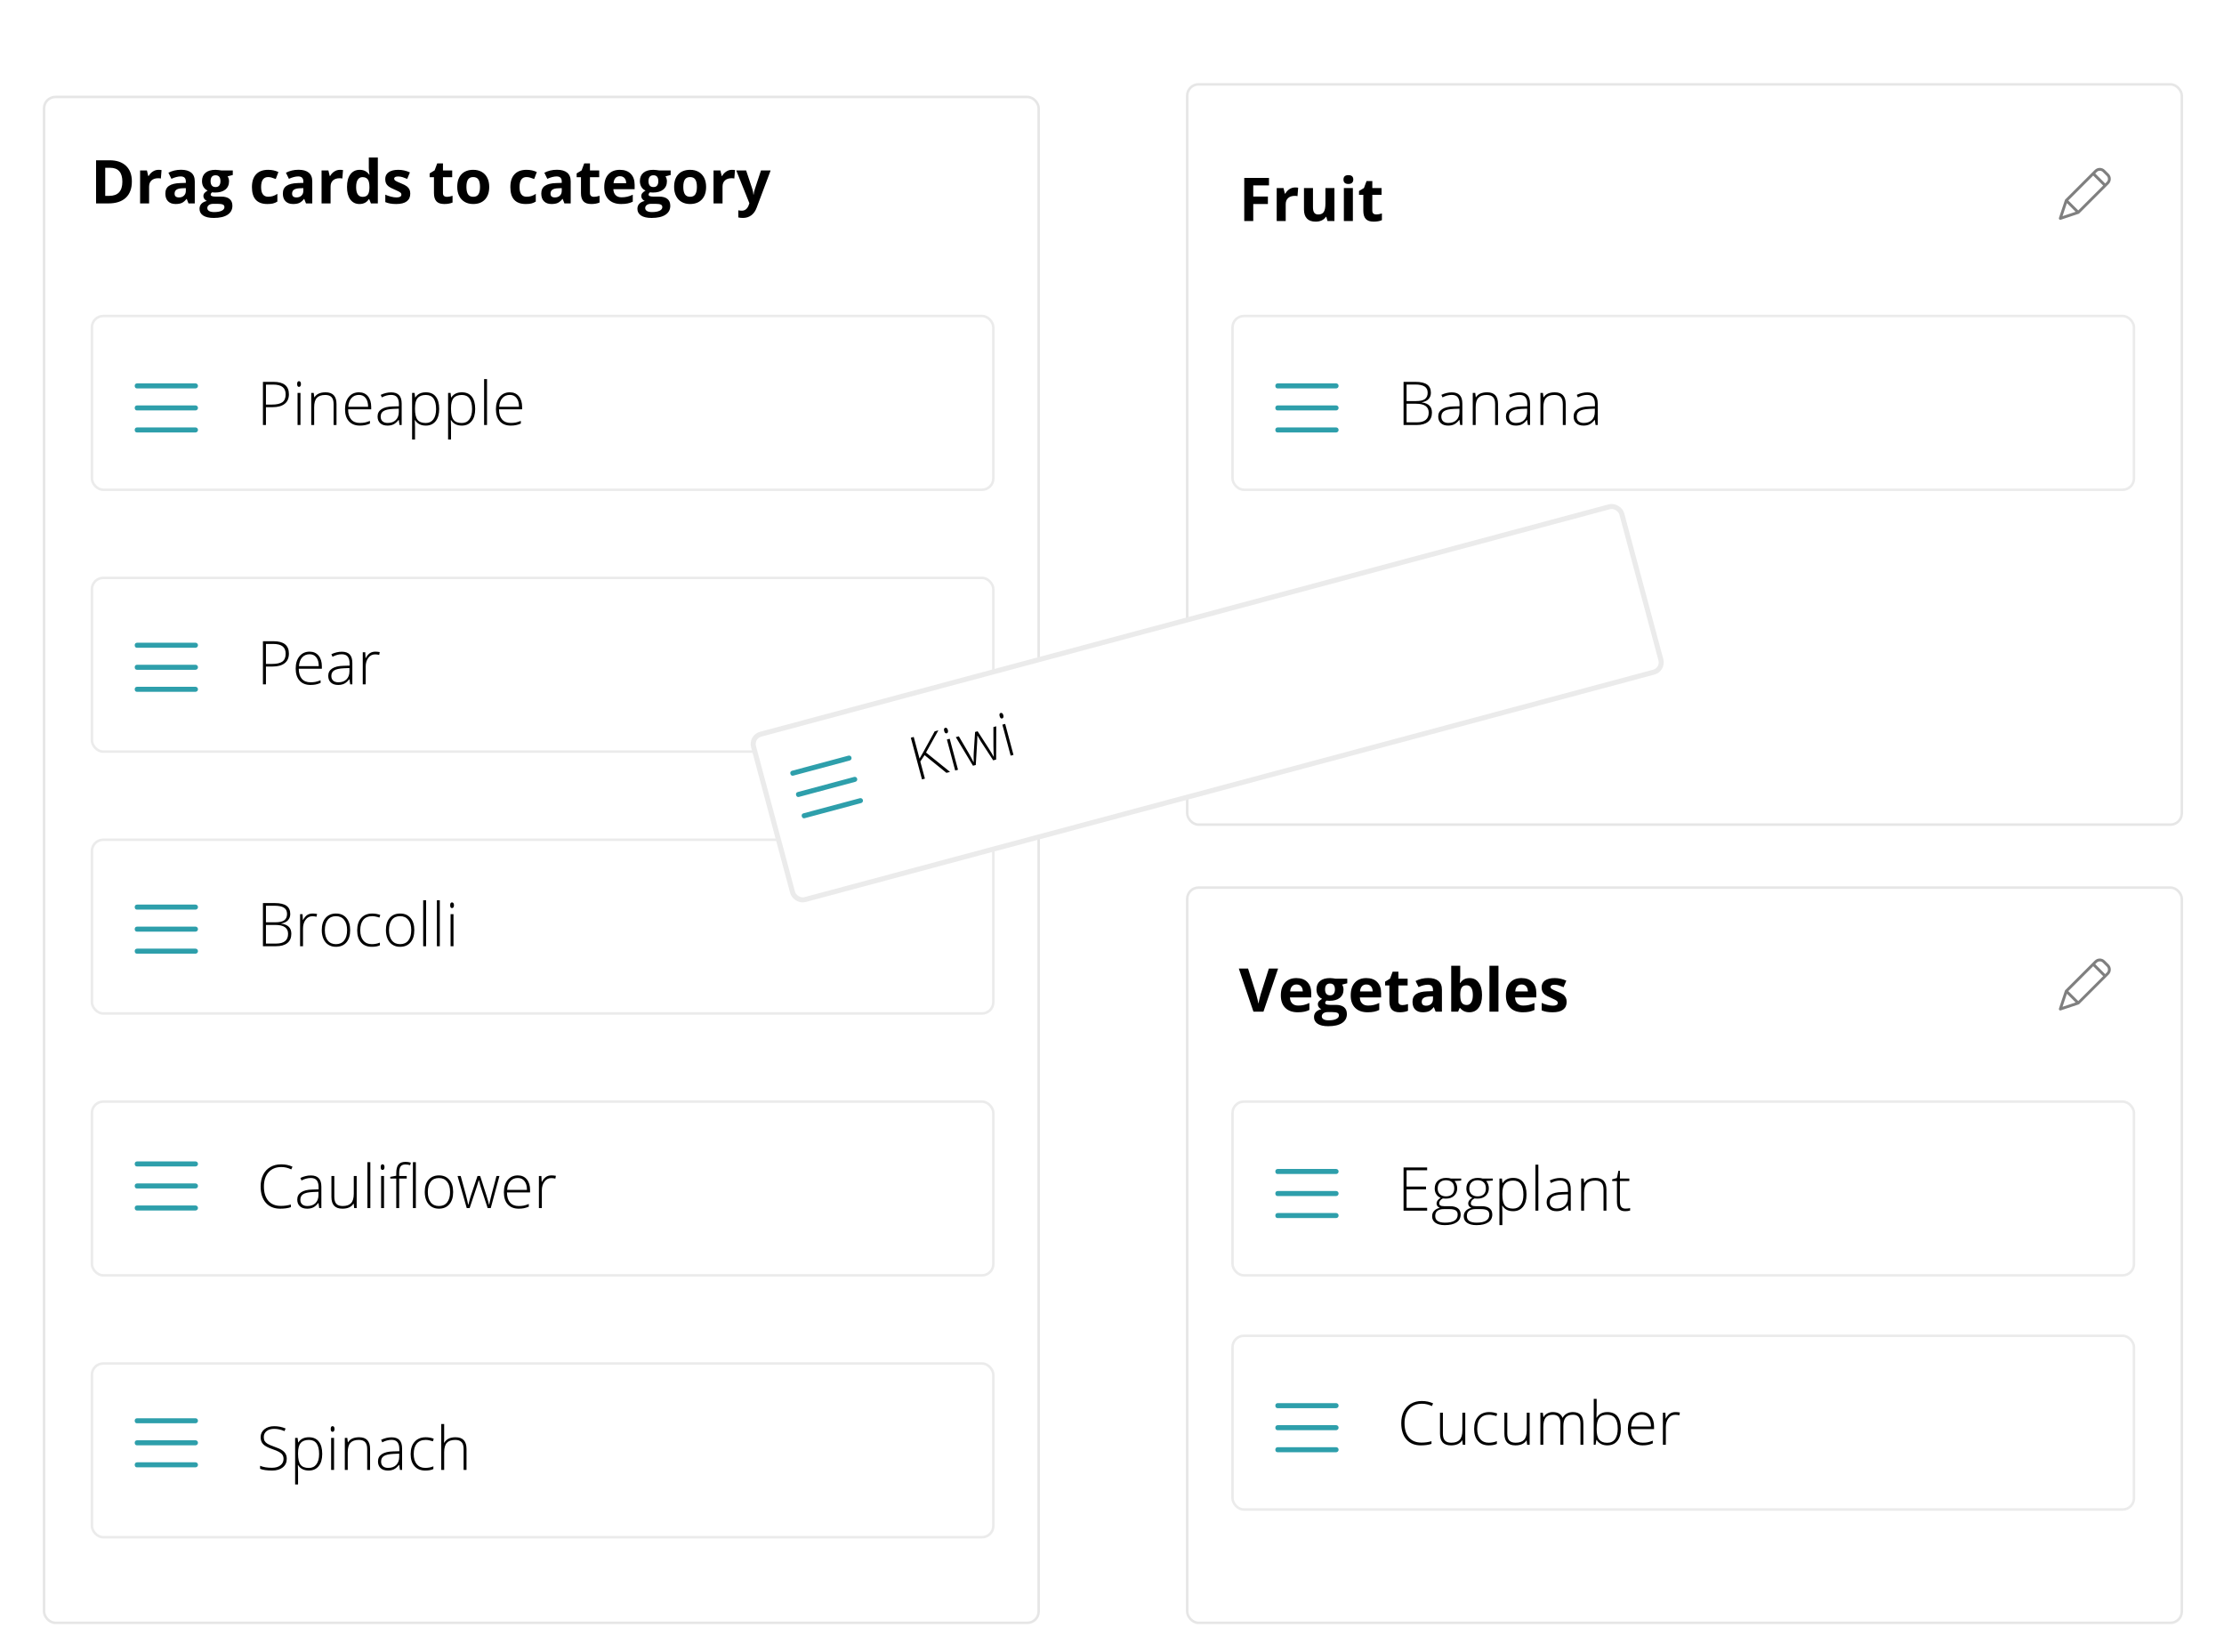 <?xml version="1.0" encoding="UTF-8"?>
<svg xmlns="http://www.w3.org/2000/svg" width="548" height="407" viewBox="0 0 548 407" fill="none">
  <rect x="292.221" y="20.475" width="245.689" height="183.026" rx="3.102" fill="white"></rect>
  <rect x="292.531" y="20.785" width="245.069" height="182.405" rx="2.792" stroke="black" stroke-opacity="0.1" stroke-width="0.62"></rect>
  <rect x="292.221" y="218.392" width="245.689" height="181.785" rx="3.102" fill="white"></rect>
  <rect x="292.531" y="218.702" width="245.069" height="181.165" rx="2.792" stroke="black" stroke-opacity="0.1" stroke-width="0.62"></rect>
  <g clip-path="url(#clip0_87_1012)">
    <path d="M518.639 41.885C517.951 41.198 516.837 41.198 516.149 41.885L515.525 42.512L508.891 49.143L508.877 49.157C508.873 49.161 508.873 49.164 508.869 49.164C508.862 49.175 508.852 49.185 508.845 49.196C508.845 49.2 508.841 49.2 508.841 49.203C508.834 49.214 508.831 49.221 508.824 49.231C508.82 49.235 508.82 49.238 508.817 49.242C508.813 49.252 508.81 49.26 508.806 49.27C508.806 49.274 508.803 49.274 508.803 49.277L507.331 53.704C507.287 53.83 507.32 53.969 507.415 54.063C507.482 54.129 507.572 54.166 507.665 54.165C507.703 54.165 507.741 54.159 507.778 54.148L512.201 52.672C512.204 52.672 512.204 52.672 512.208 52.669C512.219 52.665 512.23 52.661 512.24 52.654C512.242 52.654 512.245 52.653 512.247 52.651C512.257 52.644 512.271 52.637 512.282 52.63C512.292 52.623 512.303 52.612 512.314 52.605C512.317 52.602 512.321 52.602 512.321 52.598C512.324 52.595 512.331 52.591 512.335 52.584L519.593 45.326C520.28 44.638 520.28 43.524 519.593 42.836L518.639 41.885ZM512.088 51.844L509.637 49.393L515.772 43.259L518.223 45.71L512.088 51.844ZM509.292 50.045L511.433 52.186L508.218 53.257L509.292 50.045ZM519.097 44.833L518.723 45.21L516.272 42.758L516.649 42.382C517.061 41.97 517.73 41.97 518.142 42.382L519.1 43.34C519.509 43.754 519.508 44.42 519.097 44.833Z" fill="black" fill-opacity="0.5"></path>
  </g>
  <g clip-path="url(#clip1_87_1012)">
    <path d="M518.639 236.7C517.951 236.013 516.837 236.013 516.149 236.7L515.525 237.326L508.891 243.958L508.877 243.972C508.873 243.975 508.873 243.979 508.869 243.979C508.862 243.99 508.852 244 508.845 244.011C508.845 244.014 508.841 244.014 508.841 244.018C508.834 244.028 508.831 244.035 508.824 244.046C508.82 244.049 508.82 244.053 508.817 244.056C508.813 244.067 508.81 244.074 508.806 244.085C508.806 244.088 508.803 244.088 508.803 244.092L507.331 248.518C507.287 248.644 507.32 248.784 507.415 248.877C507.482 248.943 507.572 248.98 507.665 248.98C507.703 248.979 507.741 248.973 507.778 248.962L512.201 247.486C512.204 247.486 512.204 247.486 512.208 247.483C512.219 247.48 512.23 247.475 512.24 247.469C512.242 247.469 512.245 247.467 512.247 247.465C512.257 247.458 512.271 247.451 512.282 247.444C512.292 247.437 512.303 247.427 512.314 247.42C512.317 247.416 512.321 247.416 512.321 247.413C512.324 247.409 512.331 247.406 512.335 247.398L519.593 240.14C520.28 239.452 520.28 238.338 519.593 237.65L518.639 236.7ZM512.088 246.659L509.637 244.208L515.772 238.073L518.223 240.524L512.088 246.659ZM509.292 244.859L511.433 247.001L508.218 248.071L509.292 244.859ZM519.097 239.647L518.723 240.024L516.272 237.573L516.649 237.196C517.061 236.784 517.73 236.784 518.142 237.196L519.1 238.154C519.509 238.568 519.508 239.235 519.097 239.647Z" fill="black" fill-opacity="0.5"></path>
  </g>
  <rect x="10.547" y="23.577" width="245.689" height="376.599" rx="3.102" fill="white"></rect>
  <rect x="10.858" y="23.887" width="245.069" height="375.979" rx="2.792" stroke="black" stroke-opacity="0.1" stroke-width="0.62"></rect>
  <rect x="22.335" y="77.554" width="222.733" height="43.43" rx="3.102" fill="white"></rect>
  <rect x="22.646" y="77.864" width="222.113" height="42.809" rx="2.792" stroke="black" stroke-opacity="0.08" stroke-width="0.62"></rect>
  <rect x="303.389" y="77.554" width="222.733" height="43.43" rx="3.102" fill="white"></rect>
  <rect x="303.699" y="77.864" width="222.113" height="42.809" rx="2.792" stroke="black" stroke-opacity="0.08" stroke-width="0.62"></rect>
  <rect x="303.389" y="271.127" width="222.733" height="43.43" rx="3.102" fill="white"></rect>
  <rect x="303.699" y="271.437" width="222.113" height="42.809" rx="2.792" stroke="black" stroke-opacity="0.08" stroke-width="0.62"></rect>
  <rect x="303.389" y="328.827" width="222.733" height="43.43" rx="3.102" fill="white"></rect>
  <rect x="303.699" y="329.137" width="222.113" height="42.809" rx="2.792" stroke="black" stroke-opacity="0.08" stroke-width="0.62"></rect>
  <rect x="22.335" y="206.603" width="222.733" height="43.43" rx="3.102" fill="white"></rect>
  <rect x="22.646" y="206.913" width="222.113" height="42.809" rx="2.792" stroke="black" stroke-opacity="0.08" stroke-width="0.62"></rect>
  <rect x="22.335" y="142.079" width="222.733" height="43.43" rx="3.102" fill="white"></rect>
  <rect x="22.646" y="142.389" width="222.113" height="42.809" rx="2.792" stroke="black" stroke-opacity="0.08" stroke-width="0.62"></rect>
  <rect x="22.335" y="271.127" width="222.733" height="43.43" rx="3.102" fill="white"></rect>
  <rect x="22.646" y="271.437" width="222.113" height="42.809" rx="2.792" stroke="black" stroke-opacity="0.08" stroke-width="0.62"></rect>
  <rect x="22.335" y="335.651" width="222.733" height="43.43" rx="3.102" fill="white"></rect>
  <rect x="22.646" y="335.962" width="222.113" height="42.809" rx="2.792" stroke="black" stroke-opacity="0.08" stroke-width="0.62"></rect>
  <path d="M32.492 44.707C32.492 46.457 31.993 47.797 30.995 48.728C30.001 49.659 28.564 50.124 26.683 50.124H23.673V39.494H27.011C28.746 39.494 30.093 39.952 31.053 40.868C32.013 41.785 32.492 43.064 32.492 44.707ZM30.151 44.766C30.151 42.483 29.143 41.341 27.127 41.341H25.927V48.263H26.894C29.066 48.263 30.151 47.097 30.151 44.766ZM39.058 41.843C39.358 41.843 39.608 41.865 39.807 41.908L39.639 43.988C39.46 43.939 39.242 43.915 38.985 43.915C38.278 43.915 37.725 44.097 37.328 44.46C36.935 44.824 36.739 45.333 36.739 45.987V50.124H34.521V41.995H36.2L36.528 43.362H36.637C36.889 42.907 37.228 42.541 37.655 42.264C38.086 41.983 38.554 41.843 39.058 41.843ZM46.445 50.124L46.016 49.019H45.958C45.584 49.489 45.199 49.816 44.802 50C44.409 50.18 43.895 50.269 43.26 50.269C42.48 50.269 41.864 50.047 41.414 49.6C40.968 49.155 40.745 48.52 40.745 47.696C40.745 46.833 41.045 46.198 41.646 45.791C42.252 45.379 43.163 45.151 44.38 45.107L45.791 45.064V44.707C45.791 43.883 45.369 43.471 44.525 43.471C43.876 43.471 43.112 43.668 42.235 44.06L41.501 42.563C42.436 42.073 43.474 41.828 44.613 41.828C45.703 41.828 46.539 42.066 47.121 42.541C47.703 43.016 47.993 43.738 47.993 44.707V50.124H46.445ZM45.791 46.358L44.933 46.387C44.288 46.406 43.808 46.523 43.493 46.736C43.178 46.949 43.02 47.274 43.02 47.71C43.02 48.335 43.379 48.648 44.096 48.648C44.61 48.648 45.02 48.5 45.325 48.205C45.635 47.909 45.791 47.516 45.791 47.027V46.358ZM57.358 41.995V43.122L56.086 43.45C56.318 43.813 56.435 44.22 56.435 44.671C56.435 45.544 56.129 46.224 55.519 46.714C54.913 47.199 54.069 47.441 52.988 47.441L52.589 47.419L52.261 47.383C52.033 47.557 51.92 47.751 51.92 47.965C51.92 48.285 52.327 48.444 53.141 48.444H54.523C55.414 48.444 56.093 48.636 56.558 49.019C57.029 49.402 57.264 49.964 57.264 50.706C57.264 51.656 56.866 52.392 56.071 52.916C55.281 53.439 54.144 53.701 52.661 53.701C51.527 53.701 50.659 53.502 50.058 53.105C49.462 52.712 49.164 52.16 49.164 51.447C49.164 50.958 49.317 50.548 49.622 50.218C49.928 49.889 50.376 49.654 50.967 49.513C50.739 49.416 50.541 49.259 50.371 49.041C50.201 48.818 50.117 48.583 50.117 48.335C50.117 48.025 50.206 47.768 50.386 47.565C50.565 47.356 50.824 47.153 51.163 46.954C50.737 46.77 50.398 46.474 50.146 46.067C49.898 45.66 49.775 45.18 49.775 44.627C49.775 43.74 50.063 43.054 50.64 42.57C51.217 42.085 52.041 41.843 53.112 41.843C53.34 41.843 53.609 41.865 53.919 41.908C54.234 41.947 54.435 41.976 54.523 41.995H57.358ZM51.084 51.273C51.084 51.578 51.229 51.818 51.52 51.993C51.815 52.167 52.227 52.254 52.756 52.254C53.551 52.254 54.173 52.145 54.624 51.927C55.075 51.709 55.3 51.411 55.3 51.033C55.3 50.727 55.167 50.517 54.901 50.4C54.634 50.284 54.222 50.226 53.665 50.226H52.516C52.109 50.226 51.767 50.32 51.491 50.509C51.219 50.703 51.084 50.958 51.084 51.273ZM51.891 44.657C51.891 45.098 51.99 45.447 52.189 45.703C52.392 45.96 52.7 46.089 53.112 46.089C53.529 46.089 53.834 45.96 54.028 45.703C54.222 45.447 54.319 45.098 54.319 44.657C54.319 43.677 53.917 43.188 53.112 43.188C52.298 43.188 51.891 43.677 51.891 44.657ZM65.872 50.269C63.342 50.269 62.077 48.881 62.077 46.103C62.077 44.722 62.421 43.668 63.109 42.941C63.797 42.209 64.784 41.843 66.068 41.843C67.009 41.843 67.852 42.027 68.599 42.395L67.944 44.111C67.595 43.971 67.27 43.857 66.97 43.77C66.669 43.677 66.369 43.631 66.068 43.631C64.915 43.631 64.338 44.45 64.338 46.089C64.338 47.679 64.915 48.474 66.068 48.474C66.495 48.474 66.89 48.418 67.253 48.306C67.617 48.19 67.98 48.011 68.344 47.768V49.666C67.985 49.894 67.622 50.051 67.253 50.139C66.89 50.226 66.429 50.269 65.872 50.269ZM75.397 50.124L74.968 49.019H74.909C74.536 49.489 74.151 49.816 73.753 50C73.361 50.18 72.847 50.269 72.212 50.269C71.432 50.269 70.816 50.047 70.365 49.6C69.919 49.155 69.696 48.52 69.696 47.696C69.696 46.833 69.997 46.198 70.598 45.791C71.204 45.379 72.115 45.151 73.332 45.107L74.742 45.064V44.707C74.742 43.883 74.32 43.471 73.477 43.471C72.828 43.471 72.064 43.668 71.187 44.06L70.453 42.563C71.388 42.073 72.425 41.828 73.564 41.828C74.655 41.828 75.491 42.066 76.073 42.541C76.654 43.016 76.945 43.738 76.945 44.707V50.124H75.397ZM74.742 46.358L73.884 46.387C73.24 46.406 72.76 46.523 72.445 46.736C72.13 46.949 71.972 47.274 71.972 47.71C71.972 48.335 72.331 48.648 73.048 48.648C73.562 48.648 73.971 48.5 74.277 48.205C74.587 47.909 74.742 47.516 74.742 47.027V46.358ZM83.772 41.843C84.073 41.843 84.322 41.865 84.521 41.908L84.354 43.988C84.175 43.939 83.956 43.915 83.7 43.915C82.992 43.915 82.439 44.097 82.042 44.46C81.649 44.824 81.453 45.333 81.453 45.987V50.124H79.235V41.995H80.915L81.242 43.362H81.351C81.603 42.907 81.942 42.541 82.369 42.264C82.8 41.983 83.268 41.843 83.772 41.843ZM88.571 50.269C87.616 50.269 86.865 49.899 86.317 49.157C85.774 48.415 85.503 47.388 85.503 46.074C85.503 44.741 85.779 43.704 86.332 42.962C86.889 42.216 87.655 41.843 88.629 41.843C89.652 41.843 90.432 42.24 90.97 43.035H91.043C90.931 42.429 90.876 41.889 90.876 41.414V38.811H93.1V50.124H91.399L90.97 49.07H90.876C90.372 49.87 89.603 50.269 88.571 50.269ZM89.349 48.503C89.916 48.503 90.33 48.338 90.592 48.008C90.859 47.679 91.004 47.119 91.028 46.329V46.089C91.028 45.216 90.893 44.591 90.621 44.213C90.355 43.835 89.918 43.646 89.312 43.646C88.818 43.646 88.433 43.857 88.156 44.278C87.885 44.695 87.749 45.304 87.749 46.103C87.749 46.903 87.887 47.504 88.164 47.907C88.44 48.304 88.835 48.503 89.349 48.503ZM101.091 47.71C101.091 48.544 100.8 49.179 100.218 49.615C99.642 50.051 98.776 50.269 97.623 50.269C97.031 50.269 96.527 50.228 96.111 50.146C95.694 50.068 95.303 49.952 94.94 49.797V47.965C95.352 48.158 95.815 48.321 96.329 48.452C96.847 48.583 97.303 48.648 97.695 48.648C98.5 48.648 98.902 48.415 98.902 47.95C98.902 47.776 98.849 47.635 98.743 47.528C98.636 47.417 98.452 47.293 98.19 47.158C97.928 47.017 97.579 46.855 97.143 46.67C96.518 46.409 96.057 46.166 95.761 45.943C95.471 45.72 95.257 45.466 95.122 45.18C94.991 44.889 94.925 44.533 94.925 44.111C94.925 43.389 95.204 42.832 95.761 42.439C96.324 42.041 97.119 41.843 98.146 41.843C99.125 41.843 100.078 42.056 101.004 42.483L100.335 44.082C99.928 43.908 99.547 43.765 99.193 43.653C98.839 43.542 98.478 43.486 98.11 43.486C97.456 43.486 97.128 43.663 97.128 44.017C97.128 44.215 97.233 44.388 97.441 44.533C97.654 44.678 98.117 44.894 98.83 45.18C99.465 45.437 99.93 45.677 100.226 45.9C100.521 46.123 100.739 46.38 100.88 46.67C101.021 46.961 101.091 47.308 101.091 47.71ZM110.114 48.503C110.502 48.503 110.967 48.418 111.51 48.248V49.899C110.957 50.146 110.279 50.269 109.474 50.269C108.587 50.269 107.94 50.047 107.533 49.6C107.13 49.15 106.929 48.476 106.929 47.579V43.66H105.868V42.722L107.089 41.981L107.729 40.265H109.147V41.995H111.422V43.66H109.147V47.579C109.147 47.894 109.234 48.127 109.408 48.277C109.588 48.428 109.823 48.503 110.114 48.503ZM114.927 46.045C114.927 46.85 115.058 47.458 115.32 47.87C115.586 48.282 116.017 48.488 116.614 48.488C117.205 48.488 117.629 48.285 117.886 47.877C118.148 47.465 118.279 46.855 118.279 46.045C118.279 45.241 118.148 44.637 117.886 44.235C117.624 43.833 117.195 43.631 116.599 43.631C116.008 43.631 115.581 43.833 115.32 44.235C115.058 44.632 114.927 45.236 114.927 46.045ZM120.547 46.045C120.547 47.368 120.198 48.403 119.5 49.15C118.802 49.896 117.83 50.269 116.585 50.269C115.804 50.269 115.116 50.1 114.52 49.761C113.924 49.416 113.465 48.924 113.146 48.285C112.826 47.645 112.666 46.898 112.666 46.045C112.666 44.717 113.012 43.685 113.705 42.948C114.399 42.211 115.373 41.843 116.628 41.843C117.409 41.843 118.097 42.012 118.693 42.352C119.289 42.691 119.747 43.178 120.067 43.813C120.387 44.448 120.547 45.192 120.547 46.045ZM129.548 50.269C127.018 50.269 125.753 48.881 125.753 46.103C125.753 44.722 126.097 43.668 126.785 42.941C127.474 42.209 128.46 41.843 129.744 41.843C130.685 41.843 131.528 42.027 132.275 42.395L131.62 44.111C131.271 43.971 130.947 43.857 130.646 43.77C130.345 43.677 130.045 43.631 129.744 43.631C128.591 43.631 128.014 44.45 128.014 46.089C128.014 47.679 128.591 48.474 129.744 48.474C130.171 48.474 130.566 48.418 130.93 48.306C131.293 48.19 131.657 48.011 132.02 47.768V49.666C131.661 49.894 131.298 50.051 130.93 50.139C130.566 50.226 130.106 50.269 129.548 50.269ZM139.073 50.124L138.644 49.019H138.586C138.212 49.489 137.827 49.816 137.429 50C137.037 50.18 136.523 50.269 135.888 50.269C135.108 50.269 134.492 50.047 134.041 49.6C133.595 49.155 133.372 48.52 133.372 47.696C133.372 46.833 133.673 46.198 134.274 45.791C134.88 45.379 135.791 45.151 137.008 45.107L138.418 45.064V44.707C138.418 43.883 137.997 43.471 137.153 43.471C136.504 43.471 135.74 43.668 134.863 44.06L134.129 42.563C135.064 42.073 136.101 41.828 137.24 41.828C138.331 41.828 139.167 42.066 139.749 42.541C140.33 43.016 140.621 43.738 140.621 44.707V50.124H139.073ZM138.418 46.358L137.56 46.387C136.916 46.406 136.436 46.523 136.121 46.736C135.806 46.949 135.648 47.274 135.648 47.71C135.648 48.335 136.007 48.648 136.724 48.648C137.238 48.648 137.648 48.5 137.953 48.205C138.263 47.909 138.418 47.516 138.418 47.027V46.358ZM146.336 48.503C146.724 48.503 147.189 48.418 147.732 48.248V49.899C147.179 50.146 146.501 50.269 145.696 50.269C144.809 50.269 144.162 50.047 143.755 49.6C143.353 49.15 143.151 48.476 143.151 47.579V43.66H142.09V42.722L143.311 41.981L143.951 40.265H145.369V41.995H147.645V43.66H145.369V47.579C145.369 47.894 145.456 48.127 145.631 48.277C145.81 48.428 146.045 48.503 146.336 48.503ZM152.749 43.42C152.279 43.42 151.91 43.571 151.644 43.871C151.377 44.167 151.224 44.589 151.186 45.136H154.297C154.288 44.589 154.145 44.167 153.868 43.871C153.592 43.571 153.219 43.42 152.749 43.42ZM153.061 50.269C151.753 50.269 150.73 49.908 149.993 49.186C149.256 48.464 148.888 47.441 148.888 46.118C148.888 44.756 149.227 43.704 149.906 42.962C150.589 42.216 151.532 41.843 152.734 41.843C153.883 41.843 154.777 42.17 155.417 42.824C156.057 43.479 156.377 44.383 156.377 45.536V46.612H151.135C151.159 47.242 151.345 47.734 151.694 48.088C152.043 48.442 152.533 48.619 153.163 48.619C153.653 48.619 154.116 48.568 154.552 48.466C154.988 48.364 155.444 48.202 155.919 47.979V49.695C155.531 49.889 155.116 50.032 154.675 50.124C154.234 50.221 153.696 50.269 153.061 50.269ZM165.254 41.995V43.122L163.982 43.45C164.214 43.813 164.331 44.22 164.331 44.671C164.331 45.544 164.025 46.224 163.415 46.714C162.809 47.199 161.965 47.441 160.885 47.441L160.485 47.419L160.157 47.383C159.93 47.557 159.816 47.751 159.816 47.965C159.816 48.285 160.223 48.444 161.037 48.444H162.419C163.31 48.444 163.989 48.636 164.454 49.019C164.925 49.402 165.16 49.964 165.16 50.706C165.16 51.656 164.762 52.392 163.967 52.916C163.177 53.439 162.041 53.701 160.557 53.701C159.423 53.701 158.556 53.502 157.954 53.105C157.358 52.712 157.06 52.16 157.06 51.447C157.06 50.958 157.213 50.548 157.518 50.218C157.824 49.889 158.272 49.654 158.863 49.513C158.635 49.416 158.437 49.259 158.267 49.041C158.097 48.818 158.013 48.583 158.013 48.335C158.013 48.025 158.102 47.768 158.282 47.565C158.461 47.356 158.72 47.153 159.06 46.954C158.633 46.77 158.294 46.474 158.042 46.067C157.795 45.66 157.671 45.18 157.671 44.627C157.671 43.74 157.959 43.054 158.536 42.57C159.113 42.085 159.937 41.843 161.008 41.843C161.236 41.843 161.505 41.865 161.815 41.908C162.13 41.947 162.331 41.976 162.419 41.995H165.254ZM158.98 51.273C158.98 51.578 159.125 51.818 159.416 51.993C159.712 52.167 160.124 52.254 160.652 52.254C161.447 52.254 162.07 52.145 162.52 51.927C162.971 51.709 163.197 51.411 163.197 51.033C163.197 50.727 163.063 50.517 162.797 50.4C162.53 50.284 162.118 50.226 161.561 50.226H160.412C160.005 50.226 159.663 50.32 159.387 50.509C159.115 50.703 158.98 50.958 158.98 51.273ZM159.787 44.657C159.787 45.098 159.886 45.447 160.085 45.703C160.288 45.96 160.596 46.089 161.008 46.089C161.425 46.089 161.73 45.96 161.924 45.703C162.118 45.447 162.215 45.098 162.215 44.657C162.215 43.677 161.813 43.188 161.008 43.188C160.194 43.188 159.787 43.677 159.787 44.657ZM168.366 46.045C168.366 46.85 168.497 47.458 168.759 47.87C169.025 48.282 169.457 48.488 170.053 48.488C170.644 48.488 171.068 48.285 171.325 47.877C171.587 47.465 171.718 46.855 171.718 46.045C171.718 45.241 171.587 44.637 171.325 44.235C171.063 43.833 170.634 43.631 170.038 43.631C169.447 43.631 169.02 43.833 168.759 44.235C168.497 44.632 168.366 45.236 168.366 46.045ZM173.986 46.045C173.986 47.368 173.637 48.403 172.939 49.15C172.241 49.896 171.269 50.269 170.024 50.269C169.243 50.269 168.555 50.1 167.959 49.761C167.363 49.416 166.905 48.924 166.585 48.285C166.265 47.645 166.105 46.898 166.105 46.045C166.105 44.717 166.451 43.685 167.145 42.948C167.838 42.211 168.812 41.843 170.067 41.843C170.848 41.843 171.536 42.012 172.132 42.352C172.728 42.691 173.186 43.178 173.506 43.813C173.826 44.448 173.986 45.192 173.986 46.045ZM180.355 41.843C180.656 41.843 180.905 41.865 181.104 41.908L180.937 43.988C180.758 43.939 180.539 43.915 180.283 43.915C179.575 43.915 179.022 44.097 178.625 44.46C178.232 44.824 178.036 45.333 178.036 45.987V50.124H175.818V41.995H177.498L177.825 43.362H177.934C178.186 42.907 178.525 42.541 178.952 42.264C179.383 41.983 179.851 41.843 180.355 41.843ZM181.417 41.995H183.845L185.379 46.569C185.51 46.966 185.6 47.436 185.648 47.979H185.692C185.745 47.48 185.849 47.01 186.005 46.569L187.51 41.995H189.887L186.448 51.164C186.133 52.012 185.682 52.647 185.096 53.069C184.514 53.49 183.833 53.701 183.053 53.701C182.67 53.701 182.294 53.66 181.926 53.578V51.818C182.192 51.881 182.483 51.913 182.798 51.913C183.191 51.913 183.533 51.791 183.823 51.549C184.119 51.312 184.349 50.95 184.514 50.466L184.645 50.066L181.417 41.995Z" fill="black"></path>
  <path d="M308.805 54.468H306.588V43.838H312.681V45.685H308.805V48.426H312.412V50.265H308.805V54.468ZM319.122 46.187C319.423 46.187 319.673 46.208 319.871 46.252L319.704 48.331C319.525 48.283 319.307 48.259 319.05 48.259C318.342 48.259 317.789 48.44 317.392 48.804C316.999 49.167 316.803 49.676 316.803 50.331V54.468H314.585V46.339H316.265L316.592 47.706H316.701C316.953 47.251 317.293 46.885 317.719 46.608C318.151 46.327 318.618 46.187 319.122 46.187ZM327.106 54.468L326.807 53.428H326.691C326.454 53.806 326.117 54.099 325.68 54.308C325.244 54.511 324.747 54.613 324.19 54.613C323.235 54.613 322.515 54.359 322.031 53.85C321.546 53.336 321.304 52.599 321.304 51.639V46.339H323.521V51.087C323.521 51.673 323.625 52.114 323.834 52.41C324.042 52.701 324.374 52.846 324.83 52.846C325.45 52.846 325.899 52.64 326.175 52.228C326.451 51.812 326.589 51.123 326.589 50.164V46.339H328.807V54.468H327.106ZM331.039 44.238C331.039 43.516 331.441 43.155 332.246 43.155C333.05 43.155 333.453 43.516 333.453 44.238C333.453 44.582 333.351 44.851 333.147 45.045C332.949 45.234 332.648 45.329 332.246 45.329C331.441 45.329 331.039 44.965 331.039 44.238ZM333.351 54.468H331.133V46.339H333.351V54.468ZM339.109 52.846C339.497 52.846 339.962 52.762 340.505 52.592V54.242C339.953 54.49 339.274 54.613 338.469 54.613C337.582 54.613 336.935 54.39 336.528 53.944C336.126 53.493 335.925 52.82 335.925 51.923V48.004H334.863V47.066L336.085 46.325L336.725 44.609H338.142V46.339H340.418V48.004H338.142V51.923C338.142 52.238 338.23 52.471 338.404 52.621C338.583 52.771 338.818 52.846 339.109 52.846Z" fill="black"></path>
  <path d="M312.651 238.652H314.927L311.314 249.281H308.856L305.25 238.652H307.526L309.525 244.977C309.637 245.35 309.751 245.787 309.867 246.286C309.988 246.78 310.063 247.124 310.092 247.318C310.146 246.872 310.327 246.092 310.638 244.977L312.651 238.652ZM319.464 242.578C318.994 242.578 318.626 242.728 318.359 243.029C318.092 243.324 317.94 243.746 317.901 244.294H321.013C321.003 243.746 320.86 243.324 320.584 243.029C320.307 242.728 319.934 242.578 319.464 242.578ZM319.777 249.427C318.468 249.427 317.445 249.066 316.709 248.343C315.972 247.621 315.603 246.598 315.603 245.275C315.603 243.913 315.943 242.861 316.621 242.12C317.305 241.373 318.247 241 319.45 241C320.598 241 321.493 241.327 322.132 241.982C322.772 242.636 323.092 243.54 323.092 244.693V245.77H317.85C317.874 246.4 318.061 246.892 318.41 247.245C318.759 247.599 319.248 247.776 319.879 247.776C320.368 247.776 320.831 247.725 321.267 247.624C321.703 247.522 322.159 247.359 322.634 247.136V248.852C322.246 249.046 321.832 249.189 321.391 249.281C320.95 249.378 320.412 249.427 319.777 249.427ZM331.97 241.153V242.28L330.697 242.607C330.93 242.97 331.046 243.378 331.046 243.828C331.046 244.701 330.741 245.382 330.13 245.871C329.524 246.356 328.681 246.598 327.6 246.598L327.2 246.577L326.873 246.54C326.645 246.715 326.531 246.909 326.531 247.122C326.531 247.442 326.938 247.602 327.753 247.602H329.134C330.026 247.602 330.704 247.793 331.17 248.176C331.64 248.559 331.875 249.121 331.875 249.863C331.875 250.813 331.478 251.55 330.683 252.073C329.893 252.597 328.756 252.858 327.273 252.858C326.139 252.858 325.271 252.66 324.67 252.262C324.074 251.87 323.776 251.317 323.776 250.605C323.776 250.115 323.928 249.705 324.234 249.376C324.539 249.046 324.987 248.811 325.579 248.671C325.351 248.574 325.152 248.416 324.982 248.198C324.813 247.975 324.728 247.74 324.728 247.493C324.728 247.182 324.818 246.926 324.997 246.722C325.176 246.514 325.436 246.31 325.775 246.111C325.348 245.927 325.009 245.631 324.757 245.224C324.51 244.817 324.386 244.337 324.386 243.785C324.386 242.898 324.675 242.212 325.251 241.727C325.828 241.242 326.652 241 327.724 241C327.951 241 328.22 241.022 328.531 241.065C328.846 241.104 329.047 241.133 329.134 241.153H331.97ZM325.695 250.43C325.695 250.735 325.84 250.975 326.131 251.15C326.427 251.324 326.839 251.412 327.367 251.412C328.162 251.412 328.785 251.302 329.236 251.084C329.687 250.866 329.912 250.568 329.912 250.19C329.912 249.885 329.779 249.674 329.512 249.558C329.245 249.441 328.833 249.383 328.276 249.383H327.127C326.72 249.383 326.378 249.478 326.102 249.667C325.831 249.86 325.695 250.115 325.695 250.43ZM326.502 243.814C326.502 244.255 326.601 244.604 326.8 244.861C327.004 245.118 327.312 245.246 327.724 245.246C328.14 245.246 328.446 245.118 328.64 244.861C328.833 244.604 328.93 244.255 328.93 243.814C328.93 242.835 328.528 242.345 327.724 242.345C326.909 242.345 326.502 242.835 326.502 243.814ZM336.681 242.578C336.211 242.578 335.842 242.728 335.576 243.029C335.309 243.324 335.157 243.746 335.118 244.294H338.23C338.22 243.746 338.077 243.324 337.801 243.029C337.524 242.728 337.151 242.578 336.681 242.578ZM336.994 249.427C335.685 249.427 334.662 249.066 333.925 248.343C333.189 247.621 332.82 246.598 332.82 245.275C332.82 243.913 333.16 242.861 333.838 242.12C334.522 241.373 335.464 241 336.666 241C337.815 241 338.709 241.327 339.349 241.982C339.989 242.636 340.309 243.54 340.309 244.693V245.77H335.067C335.091 246.4 335.278 246.892 335.627 247.245C335.976 247.599 336.465 247.776 337.095 247.776C337.585 247.776 338.048 247.725 338.484 247.624C338.92 247.522 339.376 247.359 339.851 247.136V248.852C339.463 249.046 339.049 249.189 338.608 249.281C338.167 249.378 337.629 249.427 336.994 249.427ZM345.537 247.66C345.924 247.66 346.39 247.575 346.933 247.405V249.056C346.38 249.303 345.701 249.427 344.897 249.427C344.01 249.427 343.363 249.204 342.955 248.758C342.553 248.307 342.352 247.633 342.352 246.737V242.818H341.291V241.88L342.512 241.138L343.152 239.422H344.57V241.153H346.845V242.818H344.57V246.737C344.57 247.052 344.657 247.284 344.831 247.435C345.011 247.585 345.246 247.66 345.537 247.66ZM353.745 249.281L353.316 248.176H353.258C352.885 248.646 352.499 248.973 352.102 249.158C351.709 249.337 351.196 249.427 350.561 249.427C349.78 249.427 349.165 249.204 348.714 248.758C348.268 248.312 348.045 247.677 348.045 246.853C348.045 245.99 348.345 245.355 348.946 244.948C349.552 244.536 350.464 244.308 351.68 244.265L353.091 244.221V243.865C353.091 243.041 352.669 242.629 351.826 242.629C351.176 242.629 350.413 242.825 349.535 243.218L348.801 241.72C349.737 241.23 350.774 240.985 351.913 240.985C353.003 240.985 353.84 241.223 354.421 241.698C355.003 242.173 355.294 242.895 355.294 243.865V249.281H353.745ZM353.091 245.515L352.233 245.544C351.588 245.564 351.108 245.68 350.793 245.893C350.478 246.106 350.321 246.431 350.321 246.867C350.321 247.493 350.679 247.805 351.397 247.805C351.91 247.805 352.32 247.657 352.625 247.362C352.936 247.066 353.091 246.674 353.091 246.184V245.515ZM362.106 241C363.066 241 363.817 241.376 364.36 242.127C364.903 242.873 365.175 243.899 365.175 245.202C365.175 246.545 364.893 247.585 364.331 248.322C363.774 249.058 363.013 249.427 362.048 249.427C361.093 249.427 360.344 249.08 359.802 248.387H359.649L359.278 249.281H357.584V237.968H359.802V240.6C359.802 240.935 359.772 241.47 359.714 242.207H359.802C360.32 241.402 361.088 241 362.106 241ZM361.394 242.774C360.846 242.774 360.446 242.944 360.194 243.283C359.942 243.617 359.811 244.172 359.802 244.948V245.188C359.802 246.06 359.93 246.686 360.187 247.064C360.449 247.442 360.861 247.631 361.423 247.631C361.878 247.631 362.24 247.422 362.506 247.006C362.778 246.584 362.913 245.973 362.913 245.173C362.913 244.374 362.778 243.775 362.506 243.378C362.235 242.975 361.864 242.774 361.394 242.774ZM369.224 249.281H367.007V237.968H369.224V249.281ZM374.924 242.578C374.454 242.578 374.086 242.728 373.819 243.029C373.553 243.324 373.4 243.746 373.361 244.294H376.473C376.463 243.746 376.32 243.324 376.044 243.029C375.768 242.728 375.395 242.578 374.924 242.578ZM375.237 249.427C373.928 249.427 372.906 249.066 372.169 248.343C371.432 247.621 371.064 246.598 371.064 245.275C371.064 243.913 371.403 242.861 372.082 242.12C372.765 241.373 373.708 241 374.91 241C376.059 241 376.953 241.327 377.593 241.982C378.233 242.636 378.552 243.54 378.552 244.693V245.77H373.31C373.335 246.4 373.521 246.892 373.87 247.245C374.219 247.599 374.709 247.776 375.339 247.776C375.828 247.776 376.291 247.725 376.728 247.624C377.164 247.522 377.619 247.359 378.094 247.136V248.852C377.707 249.046 377.292 249.189 376.851 249.281C376.41 249.378 375.872 249.427 375.237 249.427ZM386.027 246.867C386.027 247.701 385.736 248.336 385.154 248.772C384.577 249.209 383.712 249.427 382.559 249.427C381.967 249.427 381.463 249.385 381.046 249.303C380.629 249.226 380.239 249.109 379.876 248.954V247.122C380.288 247.316 380.751 247.478 381.264 247.609C381.783 247.74 382.239 247.805 382.631 247.805C383.436 247.805 383.838 247.573 383.838 247.107C383.838 246.933 383.785 246.792 383.678 246.686C383.572 246.574 383.387 246.451 383.126 246.315C382.864 246.174 382.515 246.012 382.079 245.828C381.453 245.566 380.993 245.324 380.697 245.101C380.406 244.878 380.193 244.623 380.057 244.337C379.927 244.046 379.861 243.69 379.861 243.268C379.861 242.546 380.14 241.989 380.697 241.596C381.26 241.199 382.054 241 383.082 241C384.061 241 385.014 241.213 385.939 241.64L385.271 243.239C384.863 243.065 384.483 242.922 384.129 242.81C383.775 242.699 383.414 242.643 383.046 242.643C382.391 242.643 382.064 242.82 382.064 243.174C382.064 243.373 382.168 243.545 382.377 243.69C382.59 243.836 383.053 244.051 383.766 244.337C384.4 244.594 384.866 244.834 385.161 245.057C385.457 245.28 385.675 245.537 385.816 245.828C385.956 246.119 386.027 246.465 386.027 246.867Z" fill="black"></path>
  <path d="M71.187 97.146C71.187 98.173 70.838 98.961 70.14 99.509C69.442 100.056 68.453 100.33 67.174 100.33H65.53V104.722H64.789V94.092H67.392C69.922 94.092 71.187 95.11 71.187 97.146ZM65.53 99.69H66.992C68.189 99.69 69.054 99.494 69.587 99.102C70.121 98.704 70.387 98.062 70.387 97.175C70.387 96.356 70.135 95.75 69.631 95.357C69.127 94.96 68.347 94.761 67.29 94.761H65.53V99.69ZM74.037 104.722H73.317V96.819H74.037V104.722ZM73.215 94.623C73.215 94.157 73.368 93.925 73.673 93.925C73.824 93.925 73.94 93.985 74.022 94.107C74.11 94.228 74.153 94.4 74.153 94.623C74.153 94.841 74.11 95.013 74.022 95.139C73.94 95.265 73.824 95.328 73.673 95.328C73.368 95.328 73.215 95.093 73.215 94.623ZM82.202 104.722V99.596C82.202 98.801 82.035 98.224 81.7 97.865C81.366 97.502 80.847 97.32 80.144 97.32C79.199 97.32 78.506 97.56 78.065 98.04C77.629 98.515 77.41 99.288 77.41 100.359V104.722H76.691V96.819H77.302L77.44 97.902H77.483C77.997 97.078 78.911 96.666 80.224 96.666C82.018 96.666 82.914 97.628 82.914 99.552V104.722H82.202ZM88.665 104.867C87.517 104.867 86.62 104.513 85.975 103.806C85.335 103.098 85.016 102.107 85.016 100.832C85.016 99.572 85.326 98.564 85.946 97.807C86.567 97.046 87.403 96.666 88.455 96.666C89.385 96.666 90.12 96.991 90.658 97.64C91.196 98.29 91.465 99.172 91.465 100.287V100.868H85.772C85.781 101.954 86.034 102.783 86.528 103.355C87.027 103.927 87.74 104.213 88.665 104.213C89.116 104.213 89.511 104.181 89.851 104.118C90.195 104.055 90.629 103.919 91.152 103.711V104.365C90.706 104.559 90.294 104.69 89.916 104.758C89.538 104.831 89.121 104.867 88.665 104.867ZM88.455 97.306C87.694 97.306 87.083 97.558 86.622 98.062C86.162 98.561 85.893 99.283 85.815 100.228H90.701C90.701 99.312 90.502 98.597 90.105 98.084C89.708 97.565 89.157 97.306 88.455 97.306ZM98.444 104.722L98.263 103.471H98.204C97.807 103.98 97.397 104.341 96.976 104.554C96.559 104.763 96.064 104.867 95.493 104.867C94.717 104.867 94.114 104.668 93.682 104.271C93.251 103.873 93.035 103.323 93.035 102.62C93.035 101.85 93.355 101.251 93.995 100.825C94.639 100.398 95.57 100.173 96.787 100.148L98.292 100.105V99.581C98.292 98.83 98.139 98.263 97.834 97.88C97.528 97.497 97.036 97.306 96.358 97.306C95.626 97.306 94.867 97.509 94.082 97.916L93.813 97.291C94.681 96.884 95.539 96.68 96.387 96.68C97.254 96.68 97.902 96.906 98.328 97.356C98.76 97.807 98.975 98.51 98.975 99.465V104.722H98.444ZM95.536 104.213C96.38 104.213 97.044 103.973 97.528 103.493C98.018 103.008 98.263 102.337 98.263 101.479V100.701L96.881 100.759C95.771 100.813 94.979 100.987 94.504 101.283C94.034 101.573 93.799 102.029 93.799 102.65C93.799 103.144 93.949 103.529 94.249 103.806C94.555 104.077 94.984 104.213 95.536 104.213ZM104.923 104.867C103.706 104.867 102.819 104.411 102.262 103.5H102.211L102.232 104.111C102.252 104.47 102.262 104.862 102.262 105.289V108.299H101.542V96.819H102.152L102.291 97.945H102.334C102.877 97.092 103.745 96.666 104.937 96.666C106.003 96.666 106.815 97.017 107.373 97.72C107.935 98.418 108.216 99.436 108.216 100.774C108.216 102.073 107.92 103.081 107.329 103.798C106.743 104.511 105.94 104.867 104.923 104.867ZM104.908 104.227C105.717 104.227 106.343 103.927 106.784 103.326C107.23 102.725 107.453 101.884 107.453 100.803C107.453 98.481 106.614 97.32 104.937 97.32C104.016 97.32 103.34 97.575 102.909 98.084C102.477 98.588 102.262 99.412 102.262 100.556V100.788C102.262 102.024 102.468 102.906 102.88 103.435C103.296 103.963 103.973 104.227 104.908 104.227ZM113.793 104.867C112.576 104.867 111.689 104.411 111.132 103.5H111.081L111.103 104.111C111.122 104.47 111.132 104.862 111.132 105.289V108.299H110.412V96.819H111.023L111.161 97.945H111.204C111.747 97.092 112.615 96.666 113.807 96.666C114.874 96.666 115.686 97.017 116.243 97.72C116.805 98.418 117.086 99.436 117.086 100.774C117.086 102.073 116.791 103.081 116.199 103.798C115.613 104.511 114.811 104.867 113.793 104.867ZM113.778 104.227C114.588 104.227 115.213 103.927 115.654 103.326C116.1 102.725 116.323 101.884 116.323 100.803C116.323 98.481 115.484 97.32 113.807 97.32C112.886 97.32 112.21 97.575 111.779 98.084C111.347 98.588 111.132 99.412 111.132 100.556V100.788C111.132 102.024 111.338 102.906 111.75 103.435C112.167 103.963 112.843 104.227 113.778 104.227ZM120.002 104.722H119.282V93.409H120.002V104.722ZM125.847 104.867C124.699 104.867 123.802 104.513 123.157 103.806C122.517 103.098 122.198 102.107 122.198 100.832C122.198 99.572 122.508 98.564 123.128 97.807C123.749 97.046 124.585 96.666 125.637 96.666C126.567 96.666 127.302 96.991 127.84 97.64C128.378 98.29 128.647 99.172 128.647 100.287V100.868H122.954C122.963 101.954 123.215 102.783 123.71 103.355C124.209 103.927 124.922 104.213 125.847 104.213C126.298 104.213 126.693 104.181 127.033 104.118C127.377 104.055 127.811 103.919 128.334 103.711V104.365C127.888 104.559 127.476 104.69 127.098 104.758C126.72 104.831 126.303 104.867 125.847 104.867ZM125.637 97.306C124.876 97.306 124.265 97.558 123.804 98.062C123.344 98.561 123.075 99.283 122.997 100.228H127.883C127.883 99.312 127.684 98.597 127.287 98.084C126.89 97.565 126.339 97.306 125.637 97.306Z" fill="black"></path>
  <path d="M345.842 94.092H348.757C350.071 94.092 351.036 94.315 351.651 94.761C352.267 95.207 352.575 95.881 352.575 96.782C352.575 97.398 352.385 97.912 352.007 98.323C351.634 98.731 351.086 98.992 350.364 99.109V99.152C351.213 99.278 351.835 99.547 352.233 99.959C352.635 100.367 352.836 100.936 352.836 101.668C352.836 102.647 352.512 103.401 351.862 103.929C351.213 104.458 350.292 104.722 349.099 104.722H345.842V94.092ZM346.584 98.825H348.925C349.923 98.825 350.648 98.66 351.099 98.331C351.554 97.996 351.782 97.475 351.782 96.768C351.782 96.06 351.525 95.546 351.011 95.226C350.502 94.906 349.741 94.746 348.728 94.746H346.584V98.825ZM346.584 99.48V104.067H349.085C351.053 104.067 352.037 103.268 352.037 101.668C352.037 100.209 350.999 99.48 348.925 99.48H346.584ZM359.794 104.722L359.613 103.471H359.554C359.157 103.98 358.747 104.341 358.326 104.554C357.909 104.763 357.414 104.867 356.842 104.867C356.067 104.867 355.463 104.668 355.032 104.271C354.601 103.873 354.385 103.323 354.385 102.62C354.385 101.85 354.705 101.251 355.345 100.825C355.989 100.398 356.92 100.173 358.137 100.148L359.642 100.105V99.581C359.642 98.83 359.489 98.263 359.184 97.88C358.878 97.497 358.386 97.306 357.708 97.306C356.976 97.306 356.217 97.509 355.432 97.916L355.163 97.291C356.031 96.884 356.888 96.68 357.737 96.68C358.604 96.68 359.251 96.906 359.678 97.356C360.109 97.807 360.325 98.51 360.325 99.465V104.722H359.794ZM356.886 104.213C357.729 104.213 358.393 103.973 358.878 103.493C359.368 103.008 359.613 102.337 359.613 101.479V100.701L358.231 100.759C357.121 100.813 356.329 100.987 355.854 101.283C355.383 101.573 355.148 102.029 355.148 102.65C355.148 103.144 355.299 103.529 355.599 103.806C355.904 104.077 356.333 104.213 356.886 104.213ZM368.403 104.722V99.596C368.403 98.801 368.235 98.224 367.901 97.865C367.567 97.502 367.048 97.32 366.345 97.32C365.4 97.32 364.707 97.56 364.266 98.04C363.829 98.515 363.611 99.288 363.611 100.359V104.722H362.892V96.819H363.502L363.64 97.902H363.684C364.198 97.078 365.112 96.666 366.425 96.666C368.219 96.666 369.115 97.628 369.115 99.552V104.722H368.403ZM376.473 104.722L376.291 103.471H376.233C375.836 103.98 375.426 104.341 375.004 104.554C374.588 104.763 374.093 104.867 373.521 104.867C372.746 104.867 372.142 104.668 371.711 104.271C371.279 103.873 371.064 103.323 371.064 102.62C371.064 101.85 371.384 101.251 372.023 100.825C372.668 100.398 373.599 100.173 374.815 100.148L376.32 100.105V99.581C376.32 98.83 376.168 98.263 375.862 97.88C375.557 97.497 375.065 97.306 374.386 97.306C373.655 97.306 372.896 97.509 372.111 97.916L371.842 97.291C372.709 96.884 373.567 96.68 374.416 96.68C375.283 96.68 375.93 96.906 376.357 97.356C376.788 97.807 377.004 98.51 377.004 99.465V104.722H376.473ZM373.565 104.213C374.408 104.213 375.072 103.973 375.557 103.493C376.047 103.008 376.291 102.337 376.291 101.479V100.701L374.91 100.759C373.8 100.813 373.007 100.987 372.532 101.283C372.062 101.573 371.827 102.029 371.827 102.65C371.827 103.144 371.977 103.529 372.278 103.806C372.583 104.077 373.012 104.213 373.565 104.213ZM385.082 104.722V99.596C385.082 98.801 384.914 98.224 384.58 97.865C384.245 97.502 383.727 97.32 383.024 97.32C382.079 97.32 381.386 97.56 380.945 98.04C380.508 98.515 380.29 99.288 380.29 100.359V104.722H379.57V96.819H380.181L380.319 97.902H380.363C380.877 97.078 381.79 96.666 383.104 96.666C384.897 96.666 385.794 97.628 385.794 99.552V104.722H385.082ZM393.152 104.722L392.97 103.471H392.912C392.515 103.98 392.105 104.341 391.683 104.554C391.266 104.763 390.772 104.867 390.2 104.867C389.424 104.867 388.821 104.668 388.39 104.271C387.958 103.873 387.743 103.323 387.743 102.62C387.743 101.85 388.062 101.251 388.702 100.825C389.347 100.398 390.278 100.173 391.494 100.148L392.999 100.105V99.581C392.999 98.83 392.847 98.263 392.541 97.88C392.236 97.497 391.744 97.306 391.065 97.306C390.333 97.306 389.575 97.509 388.79 97.916L388.521 97.291C389.388 96.884 390.246 96.68 391.094 96.68C391.962 96.68 392.609 96.906 393.036 97.356C393.467 97.807 393.683 98.51 393.683 99.465V104.722H393.152ZM390.244 104.213C391.087 104.213 391.751 103.973 392.236 103.493C392.725 103.008 392.97 102.337 392.97 101.479V100.701L391.589 100.759C390.479 100.813 389.686 100.987 389.211 101.283C388.741 101.573 388.506 102.029 388.506 102.65C388.506 103.144 388.656 103.529 388.957 103.806C389.262 104.077 389.691 104.213 390.244 104.213Z" fill="black"></path>
  <path d="M351.651 298.295H345.842V287.665H351.651V288.349H346.584V292.369H351.368V293.053H346.584V297.611H351.651V298.295ZM360.041 290.392V290.893L358.406 290.995C358.842 291.538 359.06 292.134 359.06 292.784C359.06 293.545 358.805 294.163 358.297 294.638C357.792 295.108 357.114 295.343 356.261 295.343C355.902 295.343 355.65 295.329 355.505 295.299C355.219 295.45 355.001 295.627 354.85 295.83C354.7 296.034 354.625 296.249 354.625 296.477C354.625 296.729 354.719 296.914 354.908 297.03C355.102 297.146 355.425 297.204 355.875 297.204H357.257C358.115 297.204 358.772 297.379 359.227 297.728C359.683 298.072 359.911 298.583 359.911 299.262C359.911 300.096 359.571 300.738 358.893 301.189C358.219 301.644 357.257 301.872 356.006 301.872C355.013 301.872 354.242 301.681 353.694 301.298C353.151 300.915 352.88 300.382 352.88 299.698C352.88 299.155 353.047 298.705 353.382 298.346C353.721 297.987 354.179 297.742 354.756 297.611C354.518 297.51 354.327 297.367 354.181 297.183C354.041 296.993 353.97 296.778 353.97 296.535C353.97 296.007 354.307 295.542 354.981 295.139C354.521 294.95 354.162 294.655 353.905 294.252C353.648 293.845 353.52 293.38 353.52 292.856C353.52 292.066 353.769 291.434 354.269 290.959C354.773 290.479 355.451 290.239 356.304 290.239C356.823 290.239 357.225 290.29 357.511 290.392H360.041ZM353.643 299.633C353.643 300.718 354.45 301.261 356.064 301.261C358.139 301.261 359.176 300.6 359.176 299.276C359.176 298.801 359.014 298.457 358.689 298.244C358.364 298.031 357.838 297.924 357.111 297.924H355.817C354.368 297.924 353.643 298.494 353.643 299.633ZM354.247 292.856C354.247 293.467 354.431 293.942 354.799 294.282C355.173 294.616 355.669 294.783 356.29 294.783C356.949 294.783 357.453 294.616 357.802 294.282C358.156 293.947 358.333 293.462 358.333 292.827C358.333 292.154 358.151 291.65 357.788 291.315C357.429 290.976 356.925 290.806 356.275 290.806C355.645 290.806 355.148 290.988 354.785 291.351C354.426 291.71 354.247 292.212 354.247 292.856ZM367.836 290.392V290.893L366.2 290.995C366.636 291.538 366.854 292.134 366.854 292.784C366.854 293.545 366.6 294.163 366.091 294.638C365.587 295.108 364.908 295.343 364.055 295.343C363.696 295.343 363.444 295.329 363.299 295.299C363.013 295.45 362.795 295.627 362.644 295.83C362.494 296.034 362.419 296.249 362.419 296.477C362.419 296.729 362.513 296.914 362.703 297.03C362.896 297.146 363.219 297.204 363.67 297.204H365.051C365.909 297.204 366.566 297.379 367.021 297.728C367.477 298.072 367.705 298.583 367.705 299.262C367.705 300.096 367.365 300.738 366.687 301.189C366.013 301.644 365.051 301.872 363.8 301.872C362.807 301.872 362.036 301.681 361.488 301.298C360.945 300.915 360.674 300.382 360.674 299.698C360.674 299.155 360.841 298.705 361.176 298.346C361.515 297.987 361.973 297.742 362.55 297.611C362.312 297.51 362.121 297.367 361.975 297.183C361.835 296.993 361.765 296.778 361.765 296.535C361.765 296.007 362.101 295.542 362.775 295.139C362.315 294.95 361.956 294.655 361.699 294.252C361.442 293.845 361.314 293.38 361.314 292.856C361.314 292.066 361.563 291.434 362.063 290.959C362.567 290.479 363.245 290.239 364.098 290.239C364.617 290.239 365.019 290.29 365.305 290.392H367.836ZM361.437 299.633C361.437 300.718 362.244 301.261 363.859 301.261C365.933 301.261 366.97 300.6 366.97 299.276C366.97 298.801 366.808 298.457 366.483 298.244C366.158 298.031 365.633 297.924 364.906 297.924H363.611C362.162 297.924 361.437 298.494 361.437 299.633ZM362.041 292.856C362.041 293.467 362.225 293.942 362.593 294.282C362.967 294.616 363.464 294.783 364.084 294.783C364.743 294.783 365.247 294.616 365.596 294.282C365.95 293.947 366.127 293.462 366.127 292.827C366.127 292.154 365.945 291.65 365.582 291.315C365.223 290.976 364.719 290.806 364.069 290.806C363.439 290.806 362.942 290.988 362.579 291.351C362.22 291.71 362.041 292.212 362.041 292.856ZM372.845 298.44C371.628 298.44 370.741 297.985 370.184 297.073H370.133L370.155 297.684C370.174 298.043 370.184 298.435 370.184 298.862V301.872H369.464V290.392H370.075L370.213 291.519H370.257C370.8 290.666 371.667 290.239 372.86 290.239C373.926 290.239 374.738 290.59 375.295 291.293C375.858 291.991 376.139 293.009 376.139 294.347C376.139 295.646 375.843 296.654 375.252 297.372C374.665 298.084 373.863 298.44 372.845 298.44ZM372.831 297.801C373.64 297.801 374.265 297.5 374.706 296.899C375.152 296.298 375.375 295.457 375.375 294.376C375.375 292.054 374.537 290.893 372.86 290.893C371.939 290.893 371.262 291.148 370.831 291.657C370.4 292.161 370.184 292.985 370.184 294.129V294.362C370.184 295.598 370.39 296.48 370.802 297.008C371.219 297.536 371.895 297.801 372.831 297.801ZM379.054 298.295H378.334V286.982H379.054V298.295ZM386.507 298.295L386.325 297.044H386.267C385.869 297.553 385.46 297.914 385.038 298.128C384.621 298.336 384.127 298.44 383.555 298.44C382.779 298.44 382.176 298.242 381.744 297.844C381.313 297.447 381.097 296.897 381.097 296.194C381.097 295.423 381.417 294.824 382.057 294.398C382.702 293.971 383.632 293.746 384.849 293.722L386.354 293.678V293.155C386.354 292.403 386.201 291.836 385.896 291.453C385.59 291.07 385.098 290.879 384.42 290.879C383.688 290.879 382.929 291.082 382.144 291.49L381.875 290.864C382.743 290.457 383.601 290.254 384.449 290.254C385.317 290.254 385.964 290.479 386.39 290.93C386.822 291.381 387.037 292.083 387.037 293.038V298.295H386.507ZM383.598 297.786C384.442 297.786 385.106 297.546 385.59 297.066C386.08 296.581 386.325 295.91 386.325 295.052V294.274L384.943 294.332C383.833 294.386 383.041 294.56 382.566 294.856C382.096 295.147 381.861 295.602 381.861 296.223C381.861 296.717 382.011 297.103 382.311 297.379C382.617 297.65 383.046 297.786 383.598 297.786ZM395.115 298.295V293.169C395.115 292.374 394.948 291.797 394.613 291.439C394.279 291.075 393.76 290.893 393.057 290.893C392.112 290.893 391.419 291.133 390.978 291.613C390.542 292.088 390.324 292.861 390.324 293.933V298.295H389.604V290.392H390.215L390.353 291.475H390.396C390.91 290.651 391.824 290.239 393.137 290.239C394.931 290.239 395.827 291.201 395.827 293.126V298.295H395.115ZM400.473 297.801C400.929 297.801 401.327 297.762 401.666 297.684V298.266C401.317 298.382 400.915 298.44 400.459 298.44C399.761 298.44 399.245 298.254 398.91 297.88C398.581 297.507 398.416 296.921 398.416 296.121V291.017H397.245V290.595L398.416 290.268L398.779 288.48H399.15V290.392H401.47V291.017H399.15V296.019C399.15 296.625 399.257 297.073 399.47 297.364C399.683 297.655 400.018 297.801 400.473 297.801Z" fill="black"></path>
  <path d="M350.379 345.881C349.046 345.881 347.996 346.307 347.231 347.16C346.465 348.013 346.082 349.182 346.082 350.665C346.082 352.182 346.443 353.36 347.165 354.198C347.887 355.037 348.92 355.456 350.262 355.456C351.154 355.456 351.973 355.342 352.72 355.114V355.769C352.017 356.016 351.14 356.14 350.088 356.14C348.595 356.14 347.42 355.657 346.562 354.693C345.704 353.728 345.275 352.381 345.275 350.65C345.275 349.569 345.478 348.617 345.886 347.793C346.298 346.969 346.886 346.334 347.652 345.888C348.423 345.437 349.317 345.212 350.335 345.212C351.372 345.212 352.301 345.406 353.12 345.793L352.822 346.462C352.046 346.075 351.232 345.881 350.379 345.881ZM355.534 348.091V353.209C355.534 354.004 355.701 354.584 356.035 354.947C356.37 355.306 356.888 355.485 357.591 355.485C358.532 355.485 359.222 355.248 359.663 354.773C360.109 354.298 360.332 353.525 360.332 352.453V348.091H361.045V355.994H360.434L360.303 354.904H360.26C359.746 355.728 358.832 356.14 357.519 356.14C355.72 356.14 354.821 355.177 354.821 353.253V348.091H355.534ZM366.847 356.14C365.717 356.14 364.833 355.783 364.193 355.071C363.553 354.358 363.233 353.365 363.233 352.09C363.233 350.781 363.565 349.763 364.229 349.036C364.893 348.304 365.802 347.938 366.956 347.938C367.639 347.938 368.294 348.057 368.919 348.295L368.723 348.934C368.039 348.707 367.445 348.593 366.941 348.593C365.972 348.593 365.238 348.893 364.738 349.494C364.239 350.09 363.989 350.951 363.989 352.075C363.989 353.142 364.239 353.978 364.738 354.584C365.238 355.185 365.936 355.485 366.832 355.485C367.55 355.485 368.216 355.357 368.832 355.1V355.769C368.328 356.016 367.666 356.14 366.847 356.14ZM371.398 348.091V353.209C371.398 354.004 371.565 354.584 371.9 354.947C372.234 355.306 372.753 355.485 373.456 355.485C374.396 355.485 375.087 355.248 375.528 354.773C375.974 354.298 376.197 353.525 376.197 352.453V348.091H376.909V355.994H376.299L376.168 354.904H376.124C375.61 355.728 374.697 356.14 373.383 356.14C371.585 356.14 370.686 355.177 370.686 353.253V348.091H371.398ZM389.429 355.994V350.81C389.429 350.039 389.279 349.477 388.979 349.123C388.678 348.77 388.218 348.593 387.597 348.593C386.788 348.593 386.189 348.816 385.801 349.262C385.414 349.707 385.22 350.408 385.22 351.363V355.994H384.485V350.592C384.485 349.259 383.875 348.593 382.653 348.593C381.824 348.593 381.221 348.835 380.843 349.32C380.465 349.8 380.276 350.57 380.276 351.632V355.994H379.556V348.091H380.152L380.305 349.174H380.348C380.566 348.782 380.877 348.479 381.279 348.265C381.681 348.047 382.125 347.938 382.609 347.938C383.855 347.938 384.655 348.406 385.009 349.342H385.038C385.295 348.891 385.639 348.544 386.07 348.302C386.507 348.059 387.001 347.938 387.554 347.938C388.416 347.938 389.063 348.169 389.495 348.629C389.926 349.089 390.142 349.821 390.142 350.825V355.994H389.429ZM396.038 347.938C397.143 347.938 397.975 348.287 398.532 348.985C399.094 349.678 399.376 350.694 399.376 352.032C399.376 353.345 399.08 354.358 398.489 355.071C397.902 355.783 397.076 356.14 396.009 356.14C395.447 356.14 394.94 356.023 394.49 355.791C394.039 355.558 393.683 355.228 393.421 354.802H393.355L393.152 355.994H392.701V344.681H393.421V347.524C393.421 347.95 393.411 348.343 393.392 348.702L393.37 349.32H393.421C393.721 348.845 394.083 348.496 394.504 348.273C394.931 348.05 395.442 347.938 396.038 347.938ZM396.024 348.593C395.093 348.593 394.427 348.859 394.024 349.392C393.622 349.926 393.421 350.805 393.421 352.032V352.155C393.421 353.348 393.629 354.203 394.046 354.722C394.468 355.24 395.122 355.5 396.009 355.5C396.872 355.5 397.522 355.199 397.958 354.598C398.394 353.992 398.612 353.132 398.612 352.017C398.612 349.734 397.749 348.593 396.024 348.593ZM404.763 356.14C403.614 356.14 402.718 355.786 402.073 355.078C401.433 354.37 401.113 353.379 401.113 352.104C401.113 350.844 401.423 349.836 402.044 349.08C402.664 348.319 403.5 347.938 404.552 347.938C405.483 347.938 406.217 348.263 406.755 348.913C407.293 349.562 407.562 350.444 407.562 351.559V352.141H401.869C401.879 353.226 402.131 354.055 402.626 354.627C403.125 355.199 403.837 355.485 404.763 355.485C405.214 355.485 405.609 355.454 405.948 355.391C406.292 355.328 406.726 355.192 407.25 354.984V355.638C406.804 355.832 406.392 355.963 406.014 356.03C405.636 356.103 405.219 356.14 404.763 356.14ZM404.552 348.578C403.791 348.578 403.181 348.83 402.72 349.334C402.26 349.833 401.991 350.556 401.913 351.501H406.799C406.799 350.585 406.6 349.87 406.203 349.356C405.805 348.837 405.255 348.578 404.552 348.578ZM412.855 347.938C413.19 347.938 413.548 347.972 413.931 348.04L413.793 348.731C413.464 348.648 413.122 348.607 412.768 348.607C412.094 348.607 411.542 348.893 411.11 349.465C410.679 350.037 410.463 350.759 410.463 351.632V355.994H409.743V348.091H410.354L410.427 349.516H410.478C410.803 348.934 411.149 348.527 411.518 348.295C411.886 348.057 412.332 347.938 412.855 347.938Z" fill="black"></path>
  <path d="M71.187 161.05C71.187 162.078 70.838 162.865 70.14 163.413C69.442 163.961 68.453 164.235 67.174 164.235H65.53V168.626H64.789V157.996H67.392C69.922 157.996 71.187 159.014 71.187 161.05ZM65.53 163.595H66.992C68.189 163.595 69.054 163.398 69.587 163.006C70.121 162.608 70.387 161.966 70.387 161.079C70.387 160.26 70.135 159.654 69.631 159.261C69.127 158.864 68.347 158.665 67.29 158.665H65.53V163.595ZM76.509 168.771C75.36 168.771 74.463 168.418 73.819 167.71C73.179 167.002 72.859 166.011 72.859 164.736C72.859 163.476 73.169 162.468 73.79 161.712C74.41 160.951 75.246 160.57 76.298 160.57C77.229 160.57 77.963 160.895 78.501 161.544C79.039 162.194 79.308 163.076 79.308 164.191V164.773H73.615C73.625 165.858 73.877 166.687 74.371 167.259C74.871 167.831 75.583 168.117 76.509 168.117C76.96 168.117 77.355 168.086 77.694 168.023C78.038 167.96 78.472 167.824 78.996 167.615V168.27C78.55 168.464 78.138 168.594 77.76 168.662C77.381 168.735 76.965 168.771 76.509 168.771ZM76.298 161.21C75.537 161.21 74.926 161.462 74.466 161.966C74.005 162.465 73.736 163.188 73.659 164.133H78.545C78.545 163.217 78.346 162.502 77.948 161.988C77.551 161.469 77.001 161.21 76.298 161.21ZM86.288 168.626L86.106 167.375H86.048C85.651 167.884 85.241 168.245 84.819 168.459C84.402 168.667 83.908 168.771 83.336 168.771C82.561 168.771 81.957 168.573 81.526 168.175C81.094 167.778 80.879 167.228 80.879 166.525C80.879 165.754 81.198 165.155 81.838 164.729C82.483 164.302 83.414 164.077 84.63 164.053L86.135 164.009V163.486C86.135 162.734 85.983 162.167 85.677 161.784C85.372 161.401 84.88 161.21 84.201 161.21C83.469 161.21 82.711 161.414 81.926 161.821L81.657 161.195C82.524 160.788 83.382 160.585 84.23 160.585C85.098 160.585 85.745 160.81 86.172 161.261C86.603 161.712 86.819 162.414 86.819 163.369V168.626H86.288ZM83.38 168.117C84.223 168.117 84.887 167.877 85.372 167.397C85.861 166.913 86.106 166.241 86.106 165.383V164.605L84.725 164.663C83.615 164.717 82.822 164.891 82.347 165.187C81.877 165.478 81.642 165.933 81.642 166.554C81.642 167.048 81.792 167.434 82.093 167.71C82.398 167.981 82.827 168.117 83.38 168.117ZM92.497 160.57C92.832 160.57 93.19 160.604 93.573 160.672L93.435 161.363C93.105 161.28 92.764 161.239 92.41 161.239C91.736 161.239 91.183 161.525 90.752 162.097C90.321 162.669 90.105 163.391 90.105 164.264V168.626H89.385V160.723H89.996L90.069 162.148H90.12C90.444 161.566 90.791 161.159 91.159 160.926C91.528 160.689 91.974 160.57 92.497 160.57Z" fill="black"></path>
  <path d="M64.789 222.52H67.704C69.018 222.52 69.982 222.743 70.598 223.189C71.213 223.635 71.521 224.308 71.521 225.21C71.521 225.825 71.332 226.339 70.954 226.751C70.581 227.158 70.033 227.42 69.311 227.536V227.58C70.159 227.706 70.782 227.975 71.18 228.387C71.582 228.794 71.783 229.364 71.783 230.096C71.783 231.075 71.458 231.829 70.809 232.357C70.159 232.885 69.238 233.149 68.046 233.149H64.789V222.52ZM65.53 227.253H67.871C68.87 227.253 69.595 227.088 70.045 226.759C70.501 226.424 70.729 225.903 70.729 225.195C70.729 224.488 70.472 223.974 69.958 223.654C69.449 223.334 68.688 223.174 67.675 223.174H65.53V227.253ZM65.53 227.907V232.495H68.031C69.999 232.495 70.983 231.695 70.983 230.096C70.983 228.637 69.946 227.907 67.871 227.907H65.53ZM77.054 225.094C77.389 225.094 77.747 225.127 78.13 225.195L77.992 225.886C77.663 225.804 77.321 225.762 76.967 225.762C76.293 225.762 75.741 226.048 75.309 226.62C74.878 227.192 74.662 227.915 74.662 228.787V233.149H73.942V225.246H74.553L74.626 226.671H74.677C75.001 226.09 75.348 225.682 75.716 225.45C76.085 225.212 76.531 225.094 77.054 225.094ZM86.281 229.187C86.281 230.476 85.968 231.484 85.343 232.212C84.718 232.934 83.855 233.295 82.754 233.295C82.061 233.295 81.451 233.128 80.922 232.793C80.394 232.459 79.989 231.979 79.708 231.354C79.427 230.728 79.286 230.006 79.286 229.187C79.286 227.898 79.599 226.894 80.224 226.177C80.85 225.455 81.707 225.094 82.798 225.094C83.884 225.094 84.734 225.46 85.35 226.191C85.971 226.918 86.281 227.917 86.281 229.187ZM80.043 229.187C80.043 230.273 80.28 231.121 80.755 231.732C81.235 232.338 81.911 232.64 82.784 232.64C83.656 232.64 84.33 232.338 84.805 231.732C85.285 231.121 85.525 230.273 85.525 229.187C85.525 228.096 85.282 227.251 84.797 226.649C84.318 226.048 83.641 225.748 82.769 225.748C81.897 225.748 81.223 226.048 80.748 226.649C80.278 227.246 80.043 228.091 80.043 229.187ZM91.625 233.295C90.495 233.295 89.611 232.939 88.971 232.226C88.331 231.514 88.011 230.52 88.011 229.245C88.011 227.936 88.343 226.918 89.007 226.191C89.671 225.46 90.58 225.094 91.734 225.094C92.417 225.094 93.072 225.212 93.697 225.45L93.5 226.09C92.817 225.862 92.223 225.748 91.719 225.748C90.75 225.748 90.015 226.048 89.516 226.649C89.017 227.246 88.767 228.106 88.767 229.231C88.767 230.297 89.017 231.133 89.516 231.739C90.015 232.34 90.713 232.64 91.61 232.64C92.327 232.64 92.994 232.512 93.609 232.255V232.924C93.105 233.171 92.444 233.295 91.625 233.295ZM102.087 229.187C102.087 230.476 101.774 231.484 101.149 232.212C100.524 232.934 99.661 233.295 98.561 233.295C97.868 233.295 97.257 233.128 96.729 232.793C96.2 232.459 95.796 231.979 95.514 231.354C95.233 230.728 95.093 230.006 95.093 229.187C95.093 227.898 95.405 226.894 96.031 226.177C96.656 225.455 97.514 225.094 98.604 225.094C99.69 225.094 100.541 225.46 101.156 226.191C101.777 226.918 102.087 227.917 102.087 229.187ZM95.849 229.187C95.849 230.273 96.086 231.121 96.561 231.732C97.041 232.338 97.717 232.64 98.59 232.64C99.462 232.64 100.136 232.338 100.611 231.732C101.091 231.121 101.331 230.273 101.331 229.187C101.331 228.096 101.089 227.251 100.604 226.649C100.124 226.048 99.448 225.748 98.575 225.748C97.703 225.748 97.029 226.048 96.554 226.649C96.084 227.246 95.849 228.091 95.849 229.187ZM104.995 233.149H104.275V221.836H104.995V233.149ZM108.369 233.149H107.649V221.836H108.369V233.149ZM111.742 233.149H111.023V225.246H111.742V233.149ZM110.921 223.051C110.921 222.585 111.074 222.353 111.379 222.353C111.529 222.353 111.645 222.413 111.728 222.534C111.815 222.655 111.859 222.828 111.859 223.051C111.859 223.269 111.815 223.441 111.728 223.567C111.645 223.693 111.529 223.756 111.379 223.756C111.074 223.756 110.921 223.521 110.921 223.051Z" fill="black"></path>
  <path d="M69.326 287.561C67.993 287.561 66.943 287.988 66.177 288.841C65.412 289.694 65.029 290.862 65.029 292.345C65.029 293.863 65.39 295.04 66.112 295.879C66.834 296.718 67.867 297.137 69.209 297.137C70.101 297.137 70.92 297.023 71.667 296.795V297.449C70.964 297.697 70.087 297.82 69.035 297.82C67.542 297.82 66.366 297.338 65.508 296.373C64.651 295.409 64.222 294.061 64.222 292.331C64.222 291.25 64.425 290.298 64.832 289.474C65.244 288.65 65.833 288.015 66.599 287.569C67.37 287.118 68.264 286.892 69.282 286.892C70.319 286.892 71.248 287.086 72.067 287.474L71.769 288.143C70.993 287.755 70.179 287.561 69.326 287.561ZM78.654 297.675L78.472 296.424H78.414C78.016 296.933 77.607 297.294 77.185 297.508C76.768 297.716 76.274 297.82 75.702 297.82C74.926 297.82 74.323 297.621 73.891 297.224C73.46 296.827 73.245 296.276 73.245 295.574C73.245 294.803 73.564 294.204 74.204 293.778C74.849 293.351 75.779 293.126 76.996 293.102L78.501 293.058V292.534C78.501 291.783 78.348 291.216 78.043 290.833C77.738 290.45 77.246 290.259 76.567 290.259C75.835 290.259 75.077 290.462 74.291 290.869L74.022 290.244C74.89 289.837 75.748 289.633 76.596 289.633C77.464 289.633 78.111 289.859 78.537 290.31C78.969 290.76 79.185 291.463 79.185 292.418V297.675H78.654ZM75.746 297.166C76.589 297.166 77.253 296.926 77.738 296.446C78.227 295.961 78.472 295.29 78.472 294.432V293.654L77.091 293.712C75.981 293.766 75.188 293.94 74.713 294.236C74.243 294.527 74.008 294.982 74.008 295.603C74.008 296.097 74.158 296.482 74.459 296.759C74.764 297.03 75.193 297.166 75.746 297.166ZM82.376 289.772V294.89C82.376 295.685 82.544 296.264 82.878 296.628C83.213 296.987 83.731 297.166 84.434 297.166C85.374 297.166 86.065 296.928 86.506 296.453C86.952 295.978 87.175 295.205 87.175 294.134V289.772H87.888V297.675H87.277L87.146 296.584H87.102C86.588 297.408 85.675 297.82 84.361 297.82C82.563 297.82 81.664 296.858 81.664 294.934V289.772H82.376ZM91.254 297.675H90.534V286.362H91.254V297.675ZM94.627 297.675H93.908V289.772H94.627V297.675ZM93.806 287.576C93.806 287.111 93.959 286.878 94.264 286.878C94.414 286.878 94.53 286.939 94.613 287.06C94.7 287.181 94.744 287.353 94.744 287.576C94.744 287.794 94.7 287.966 94.613 288.092C94.53 288.218 94.414 288.281 94.264 288.281C93.959 288.281 93.806 288.046 93.806 287.576ZM100.218 290.397H98.357V297.675H97.637V290.397H96.169V289.975L97.637 289.706V289.095C97.637 288.126 97.814 287.416 98.168 286.965C98.527 286.51 99.111 286.282 99.92 286.282C100.357 286.282 100.793 286.347 101.229 286.478L101.062 287.103C100.674 286.982 100.289 286.922 99.906 286.922C99.344 286.922 98.944 287.089 98.706 287.423C98.474 287.753 98.357 288.291 98.357 289.037V289.772H100.218V290.397ZM102.465 297.675H101.745V286.362H102.465V297.675ZM111.655 293.712C111.655 295.002 111.343 296.01 110.717 296.737C110.092 297.459 109.229 297.82 108.129 297.82C107.436 297.82 106.825 297.653 106.297 297.319C105.768 296.984 105.364 296.504 105.083 295.879C104.801 295.254 104.661 294.531 104.661 293.712C104.661 292.423 104.973 291.42 105.599 290.702C106.224 289.98 107.082 289.619 108.173 289.619C109.258 289.619 110.109 289.985 110.725 290.717C111.345 291.444 111.655 292.442 111.655 293.712ZM105.417 293.712C105.417 294.798 105.654 295.646 106.129 296.257C106.609 296.863 107.286 297.166 108.158 297.166C109.03 297.166 109.704 296.863 110.179 296.257C110.659 295.646 110.899 294.798 110.899 293.712C110.899 292.622 110.657 291.776 110.172 291.175C109.692 290.574 109.016 290.273 108.143 290.273C107.271 290.273 106.597 290.574 106.122 291.175C105.652 291.771 105.417 292.617 105.417 293.712ZM120.162 297.675L118.431 292.389C118.32 292.03 118.177 291.504 118.002 290.811H117.959L117.806 291.349L117.479 292.404L115.719 297.675H115.007L112.746 289.772H113.516L114.782 294.352C115.077 295.486 115.271 296.32 115.363 296.853H115.407C115.693 295.719 115.901 294.965 116.032 294.592L117.661 289.772H118.315L119.864 294.578C120.213 295.717 120.426 296.47 120.504 296.839H120.547C120.586 296.524 120.78 295.68 121.129 294.309L122.336 289.772H123.063L120.918 297.675H120.162ZM127.811 297.82C126.662 297.82 125.765 297.466 125.12 296.759C124.481 296.051 124.161 295.06 124.161 293.785C124.161 292.525 124.471 291.517 125.091 290.76C125.712 289.999 126.548 289.619 127.6 289.619C128.53 289.619 129.265 289.944 129.803 290.593C130.341 291.243 130.61 292.125 130.61 293.24V293.821H124.917C124.926 294.907 125.179 295.736 125.673 296.308C126.172 296.88 126.885 297.166 127.811 297.166C128.261 297.166 128.656 297.134 128.996 297.071C129.34 297.008 129.774 296.873 130.297 296.664V297.319C129.851 297.512 129.439 297.643 129.061 297.711C128.683 297.784 128.266 297.82 127.811 297.82ZM127.6 290.259C126.839 290.259 126.228 290.511 125.767 291.015C125.307 291.514 125.038 292.236 124.96 293.182H129.846C129.846 292.265 129.648 291.551 129.25 291.037C128.853 290.518 128.302 290.259 127.6 290.259ZM135.903 289.619C136.237 289.619 136.596 289.653 136.979 289.721L136.841 290.411C136.511 290.329 136.169 290.288 135.815 290.288C135.142 290.288 134.589 290.574 134.158 291.146C133.726 291.718 133.511 292.44 133.511 293.312V297.675H132.791V289.772H133.402L133.474 291.197H133.525C133.85 290.615 134.197 290.208 134.565 289.975C134.933 289.738 135.379 289.619 135.903 289.619Z" fill="black"></path>
  <path d="M70.656 359.457C70.656 360.344 70.329 361.047 69.675 361.566C69.025 362.084 68.16 362.344 67.079 362.344C65.78 362.344 64.784 362.201 64.091 361.915V361.173C64.857 361.498 65.833 361.66 67.021 361.66C67.893 361.66 68.584 361.461 69.093 361.064C69.607 360.662 69.864 360.136 69.864 359.486C69.864 359.084 69.779 358.752 69.609 358.49C69.439 358.224 69.163 357.981 68.78 357.763C68.397 357.545 67.835 357.31 67.094 357.058C66.008 356.685 65.257 356.282 64.84 355.851C64.428 355.415 64.222 354.836 64.222 354.113C64.222 353.318 64.532 352.671 65.152 352.172C65.778 351.668 66.58 351.416 67.559 351.416C68.557 351.416 69.495 351.605 70.373 351.983L70.103 352.623C69.221 352.254 68.378 352.07 67.573 352.07C66.788 352.07 66.163 352.252 65.698 352.616C65.232 352.979 65 353.473 65 354.099C65 354.491 65.07 354.814 65.21 355.066C65.356 355.318 65.591 355.546 65.916 355.749C66.24 355.948 66.798 356.188 67.588 356.469C68.417 356.755 69.04 357.034 69.457 357.305C69.873 357.572 70.176 357.877 70.365 358.221C70.559 358.561 70.656 358.973 70.656 359.457ZM76.102 362.344C74.885 362.344 73.998 361.888 73.441 360.977H73.39L73.412 361.588C73.431 361.946 73.441 362.339 73.441 362.765V365.775H72.721V354.295H73.332L73.47 355.422H73.513C74.056 354.569 74.924 354.142 76.116 354.142C77.183 354.142 77.995 354.494 78.552 355.197C79.114 355.895 79.395 356.912 79.395 358.25C79.395 359.549 79.1 360.558 78.508 361.275C77.922 361.987 77.12 362.344 76.102 362.344ZM76.087 361.704C76.897 361.704 77.522 361.403 77.963 360.802C78.409 360.201 78.632 359.36 78.632 358.279C78.632 355.958 77.793 354.797 76.116 354.797C75.195 354.797 74.519 355.051 74.088 355.56C73.656 356.064 73.441 356.888 73.441 358.032V358.265C73.441 359.501 73.647 360.383 74.059 360.911C74.476 361.44 75.152 361.704 76.087 361.704ZM82.311 362.198H81.591V354.295H82.311V362.198ZM81.489 352.099C81.489 351.634 81.642 351.401 81.947 351.401C82.098 351.401 82.214 351.462 82.296 351.583C82.384 351.704 82.427 351.876 82.427 352.099C82.427 352.317 82.384 352.49 82.296 352.616C82.214 352.742 82.098 352.805 81.947 352.805C81.642 352.805 81.489 352.57 81.489 352.099ZM90.476 362.198V357.072C90.476 356.278 90.309 355.701 89.974 355.342C89.64 354.979 89.121 354.797 88.418 354.797C87.473 354.797 86.78 355.037 86.339 355.517C85.903 355.992 85.684 356.765 85.684 357.836V362.198H84.965V354.295H85.575L85.714 355.378H85.757C86.271 354.554 87.185 354.142 88.498 354.142C90.292 354.142 91.188 355.105 91.188 357.029V362.198H90.476ZM98.546 362.198L98.365 360.948H98.306C97.909 361.457 97.499 361.818 97.078 362.031C96.661 362.239 96.166 362.344 95.594 362.344C94.819 362.344 94.215 362.145 93.784 361.747C93.353 361.35 93.137 360.8 93.137 360.097C93.137 359.326 93.457 358.728 94.097 358.301C94.741 357.875 95.672 357.649 96.888 357.625L98.394 357.581V357.058C98.394 356.307 98.241 355.74 97.936 355.357C97.63 354.974 97.138 354.782 96.46 354.782C95.728 354.782 94.969 354.986 94.184 355.393L93.915 354.768C94.782 354.361 95.64 354.157 96.489 354.157C97.356 354.157 98.003 354.382 98.43 354.833C98.861 355.284 99.077 355.987 99.077 356.942V362.198H98.546ZM95.638 361.689C96.481 361.689 97.145 361.449 97.63 360.97C98.12 360.485 98.365 359.813 98.365 358.956V358.178L96.983 358.236C95.873 358.289 95.081 358.464 94.606 358.759C94.135 359.05 93.9 359.506 93.9 360.126C93.9 360.621 94.051 361.006 94.351 361.282C94.656 361.554 95.085 361.689 95.638 361.689ZM104.799 362.344C103.67 362.344 102.785 361.987 102.145 361.275C101.505 360.562 101.185 359.569 101.185 358.294C101.185 356.985 101.517 355.967 102.182 355.24C102.846 354.508 103.754 354.142 104.908 354.142C105.591 354.142 106.246 354.261 106.871 354.499L106.675 355.138C105.991 354.911 105.398 354.797 104.893 354.797C103.924 354.797 103.19 355.097 102.69 355.698C102.191 356.294 101.942 357.155 101.942 358.279C101.942 359.346 102.191 360.182 102.69 360.788C103.19 361.389 103.888 361.689 104.784 361.689C105.502 361.689 106.168 361.561 106.784 361.304V361.973C106.28 362.22 105.618 362.344 104.799 362.344ZM114.236 362.198V357.072C114.236 356.278 114.069 355.701 113.735 355.342C113.4 354.979 112.881 354.797 112.179 354.797C111.233 354.797 110.54 355.037 110.099 355.517C109.663 355.992 109.445 356.765 109.445 357.836V362.198H108.725V350.885H109.445V354.484L109.409 355.495H109.459C109.755 355.02 110.128 354.676 110.579 354.462C111.03 354.249 111.59 354.142 112.259 354.142C114.052 354.142 114.949 355.105 114.949 357.029V362.198H114.236Z" fill="black"></path>
  <path d="M48.161 95.703H33.736C33.425 95.703 33.193 95.47 33.193 95.082C33.193 94.695 33.425 94.462 33.813 94.462H48.161C48.471 94.462 48.781 94.695 48.781 95.082C48.781 95.47 48.471 95.703 48.161 95.703Z" fill="#2E9FAB"></path>
  <path d="M48.161 101.131H33.736C33.426 101.131 33.193 100.898 33.193 100.51C33.193 100.122 33.426 99.89 33.813 99.89H48.161C48.471 99.89 48.781 100.122 48.781 100.51C48.781 100.898 48.471 101.131 48.161 101.131Z" fill="#2E9FAB"></path>
  <path d="M48.161 106.559H33.736C33.425 106.559 33.193 106.327 33.193 105.939C33.193 105.551 33.425 105.318 33.813 105.318H48.161C48.471 105.318 48.781 105.551 48.781 105.939C48.781 106.327 48.471 106.559 48.161 106.559Z" fill="#2E9FAB"></path>
  <path d="M329.214 95.703H314.789C314.479 95.703 314.246 95.47 314.246 95.082C314.246 94.695 314.479 94.462 314.867 94.462H329.214C329.524 94.462 329.834 94.695 329.834 95.082C329.834 95.47 329.524 95.703 329.214 95.703Z" fill="#2E9FAB"></path>
  <path d="M329.214 101.131H314.789C314.479 101.131 314.246 100.898 314.246 100.51C314.246 100.122 314.479 99.89 314.867 99.89H329.214C329.524 99.89 329.834 100.122 329.834 100.51C329.834 100.898 329.524 101.131 329.214 101.131Z" fill="#2E9FAB"></path>
  <path d="M329.214 106.559H314.789C314.479 106.559 314.246 106.327 314.246 105.939C314.246 105.551 314.479 105.318 314.867 105.318H329.214C329.524 105.318 329.834 105.551 329.834 105.939C329.834 106.327 329.524 106.559 329.214 106.559Z" fill="#2E9FAB"></path>
  <path d="M329.214 289.275H314.789C314.479 289.275 314.246 289.042 314.246 288.655C314.246 288.267 314.479 288.034 314.867 288.034H329.214C329.524 288.034 329.834 288.267 329.834 288.655C329.834 289.042 329.524 289.275 329.214 289.275Z" fill="#2E9FAB"></path>
  <path d="M329.214 294.705H314.789C314.479 294.705 314.246 294.472 314.246 294.084C314.246 293.697 314.479 293.464 314.867 293.464H329.214C329.524 293.464 329.834 293.697 329.834 294.084C329.834 294.472 329.524 294.705 329.214 294.705Z" fill="#2E9FAB"></path>
  <path d="M329.214 300.132H314.789C314.479 300.132 314.246 299.9 314.246 299.512C314.246 299.124 314.479 298.892 314.867 298.892H329.214C329.524 298.892 329.834 299.124 329.834 299.512C329.834 299.9 329.524 300.132 329.214 300.132Z" fill="#2E9FAB"></path>
  <path d="M329.214 346.973H314.789C314.479 346.973 314.246 346.741 314.246 346.353C314.246 345.965 314.479 345.732 314.867 345.732H329.214C329.524 345.732 329.834 345.965 329.834 346.353C329.834 346.741 329.524 346.973 329.214 346.973Z" fill="#2E9FAB"></path>
  <path d="M329.214 352.403H314.789C314.479 352.403 314.246 352.17 314.246 351.783C314.246 351.395 314.479 351.162 314.867 351.162H329.214C329.524 351.162 329.834 351.395 329.834 351.783C329.834 352.17 329.524 352.403 329.214 352.403Z" fill="#2E9FAB"></path>
  <path d="M329.214 357.832H314.789C314.479 357.832 314.246 357.599 314.246 357.211C314.246 356.823 314.479 356.591 314.867 356.591H329.214C329.524 356.591 329.834 356.823 329.834 357.211C329.834 357.599 329.524 357.832 329.214 357.832Z" fill="#2E9FAB"></path>
  <path d="M48.161 159.607H33.736C33.425 159.607 33.193 159.374 33.193 158.987C33.193 158.599 33.425 158.366 33.813 158.366H48.161C48.471 158.366 48.781 158.599 48.781 158.987C48.781 159.374 48.471 159.607 48.161 159.607Z" fill="#2E9FAB"></path>
  <path d="M48.161 165.036H33.736C33.426 165.036 33.193 164.803 33.193 164.415C33.193 164.028 33.426 163.795 33.813 163.795H48.161C48.471 163.795 48.781 164.028 48.781 164.415C48.781 164.803 48.471 165.036 48.161 165.036Z" fill="#2E9FAB"></path>
  <path d="M48.161 170.464H33.736C33.425 170.464 33.193 170.232 33.193 169.844C33.193 169.456 33.425 169.224 33.813 169.224H48.161C48.471 169.224 48.781 169.456 48.781 169.844C48.781 170.232 48.471 170.464 48.161 170.464Z" fill="#2E9FAB"></path>
  <path d="M48.161 224.13H33.736C33.426 224.13 33.193 223.897 33.193 223.509C33.193 223.121 33.426 222.889 33.813 222.889H48.161C48.471 222.889 48.781 223.121 48.781 223.509C48.781 223.897 48.471 224.13 48.161 224.13Z" fill="#2E9FAB"></path>
  <path d="M48.161 229.559H33.736C33.425 229.559 33.193 229.327 33.193 228.939C33.193 228.551 33.425 228.318 33.813 228.318H48.161C48.471 228.318 48.781 228.551 48.781 228.939C48.781 229.327 48.471 229.559 48.161 229.559Z" fill="#2E9FAB"></path>
  <path d="M48.161 234.988H33.736C33.426 234.988 33.193 234.755 33.193 234.367C33.193 233.98 33.426 233.747 33.813 233.747H48.161C48.471 233.747 48.781 233.98 48.781 234.367C48.781 234.755 48.471 234.988 48.161 234.988Z" fill="#2E9FAB"></path>
  <path d="M48.161 287.413H33.736C33.426 287.413 33.193 287.18 33.193 286.792C33.193 286.405 33.426 286.172 33.813 286.172H48.161C48.471 286.172 48.781 286.405 48.781 286.792C48.781 287.18 48.471 287.413 48.161 287.413Z" fill="#2E9FAB"></path>
  <path d="M48.161 292.841H33.736C33.425 292.841 33.193 292.609 33.193 292.221C33.193 291.833 33.425 291.601 33.813 291.601H48.161C48.471 291.601 48.781 291.833 48.781 292.221C48.781 292.609 48.471 292.841 48.161 292.841Z" fill="#2E9FAB"></path>
  <path d="M48.161 298.27H33.736C33.426 298.27 33.193 298.037 33.193 297.65C33.193 297.262 33.426 297.029 33.813 297.029H48.161C48.471 297.029 48.781 297.262 48.781 297.65C48.781 298.037 48.471 298.27 48.161 298.27Z" fill="#2E9FAB"></path>
  <path d="M48.161 350.697H33.736C33.425 350.697 33.193 350.464 33.193 350.076C33.193 349.689 33.425 349.456 33.813 349.456H48.161C48.471 349.456 48.781 349.689 48.781 350.076C48.781 350.464 48.471 350.697 48.161 350.697Z" fill="#2E9FAB"></path>
  <path d="M48.161 356.126H33.736C33.426 356.126 33.193 355.893 33.193 355.505C33.193 355.117 33.426 354.885 33.813 354.885H48.161C48.471 354.885 48.781 355.117 48.781 355.505C48.781 355.893 48.471 356.126 48.161 356.126Z" fill="#2E9FAB"></path>
  <path d="M48.161 361.554H33.736C33.426 361.554 33.193 361.322 33.193 360.934C33.193 360.546 33.426 360.313 33.813 360.313H48.161C48.471 360.313 48.781 360.546 48.781 360.934C48.781 361.322 48.471 361.554 48.161 361.554Z" fill="#2E9FAB"></path>
  <g filter="url(#filter0_d_87_1012)">
    <rect x="179.303" y="177.391" width="222.733" height="43.43" rx="3.102" transform="rotate(-15 179.303 177.391)" fill="white"></rect>
    <rect x="180.063" y="177.829" width="221.492" height="42.189" rx="2.482" transform="rotate(-15 180.063 177.829)" stroke="black" stroke-opacity="0.08" stroke-width="1.241"></rect>
  </g>
  <path d="M234.085 190.196L233.207 190.431L227.814 186.065L226.768 187.64L227.897 191.854L227.181 192.046L224.43 181.778L225.146 181.586L226.576 186.924L227.409 185.481L230.308 180.203L231.221 179.959L228.177 185.426L234.085 190.196ZM236.058 189.667L235.363 189.853L233.317 182.22L234.012 182.033L236.058 189.667ZM232.651 180.125C232.53 179.676 232.617 179.411 232.912 179.332C233.058 179.293 233.186 179.322 233.297 179.418C233.412 179.512 233.499 179.667 233.557 179.882C233.613 180.093 233.615 180.27 233.564 180.415C233.517 180.558 233.421 180.649 233.276 180.688C232.981 180.767 232.772 180.579 232.651 180.125ZM244.724 187.345L241.685 182.687C241.484 182.37 241.21 181.899 240.862 181.274L240.82 181.286L240.812 181.845L240.768 182.948L240.433 188.495L239.745 188.679L235.515 181.631L236.26 181.431L238.667 185.528C239.246 186.547 239.649 187.302 239.876 187.793L239.919 187.782C239.901 186.613 239.908 185.831 239.937 185.436L240.263 180.359L240.895 180.189L243.635 184.43C244.267 185.44 244.668 186.113 244.838 186.449L244.88 186.438C244.836 186.123 244.805 185.259 244.787 183.843L244.779 179.149L245.481 178.96L245.455 187.149L244.724 187.345ZM249.724 186.005L249.029 186.192L246.984 178.558L247.679 178.371L249.724 186.005ZM246.317 176.463C246.197 176.014 246.284 175.749 246.579 175.67C246.724 175.631 246.852 175.66 246.963 175.756C247.079 175.85 247.165 176.005 247.223 176.22C247.28 176.431 247.282 176.609 247.23 176.753C247.183 176.896 247.087 176.987 246.942 177.026C246.647 177.105 246.439 176.917 246.317 176.463Z" fill="black"></path>
  <path d="M209.369 187.391L195.436 191.124C195.136 191.205 194.851 191.04 194.751 190.666C194.65 190.291 194.815 190.006 195.189 189.906L209.048 186.192C209.348 186.112 209.707 186.257 209.808 186.631C209.908 187.006 209.669 187.311 209.369 187.391Z" fill="#2E9FAB"></path>
  <path d="M210.774 192.634L196.841 196.368C196.541 196.448 196.256 196.283 196.156 195.909C196.055 195.534 196.22 195.249 196.594 195.149L210.453 191.436C210.753 191.355 211.112 191.5 211.213 191.874C211.313 192.249 211.074 192.554 210.774 192.634Z" fill="#2E9FAB"></path>
  <path d="M212.179 197.878L198.246 201.612C197.946 201.692 197.661 201.528 197.561 201.153C197.46 200.778 197.625 200.493 197.999 200.393L211.858 196.68C212.158 196.599 212.517 196.744 212.618 197.118C212.718 197.493 212.479 197.798 212.179 197.878Z" fill="#2E9FAB"></path>
  <defs>
    <filter id="filter0_d_87_1012" x="180" y="120.439" width="229.955" height="101.928" filterUnits="userSpaceOnUse" color-interpolation-filters="sRGB">
      <feFlood flood-opacity="0" result="BackgroundImageFix"></feFlood>
      <feColorMatrix in="SourceAlpha" type="matrix" values="0 0 0 0 0 0 0 0 0 0 0 0 0 0 0 0 0 0 127 0" result="hardAlpha"></feColorMatrix>
      <feOffset dx="4.963" dy="3.723"></feOffset>
      <feComposite in2="hardAlpha" operator="out"></feComposite>
      <feColorMatrix type="matrix" values="0 0 0 0 0.18 0 0 0 0 0.624 0 0 0 0 0.671 0 0 0 1 0"></feColorMatrix>
      <feBlend mode="normal" in2="BackgroundImageFix" result="effect1_dropShadow_87_1012"></feBlend>
      <feBlend mode="normal" in="SourceGraphic" in2="effect1_dropShadow_87_1012" result="shape"></feBlend>
    </filter>
    <clipPath id="clip0_87_1012">
      <rect width="13.649" height="13.649" fill="white" transform="translate(506.889 40.948)"></rect>
    </clipPath>
    <clipPath id="clip1_87_1012">
      <rect width="13.649" height="13.649" fill="white" transform="translate(506.889 235.763)"></rect>
    </clipPath>
  </defs>
</svg>
